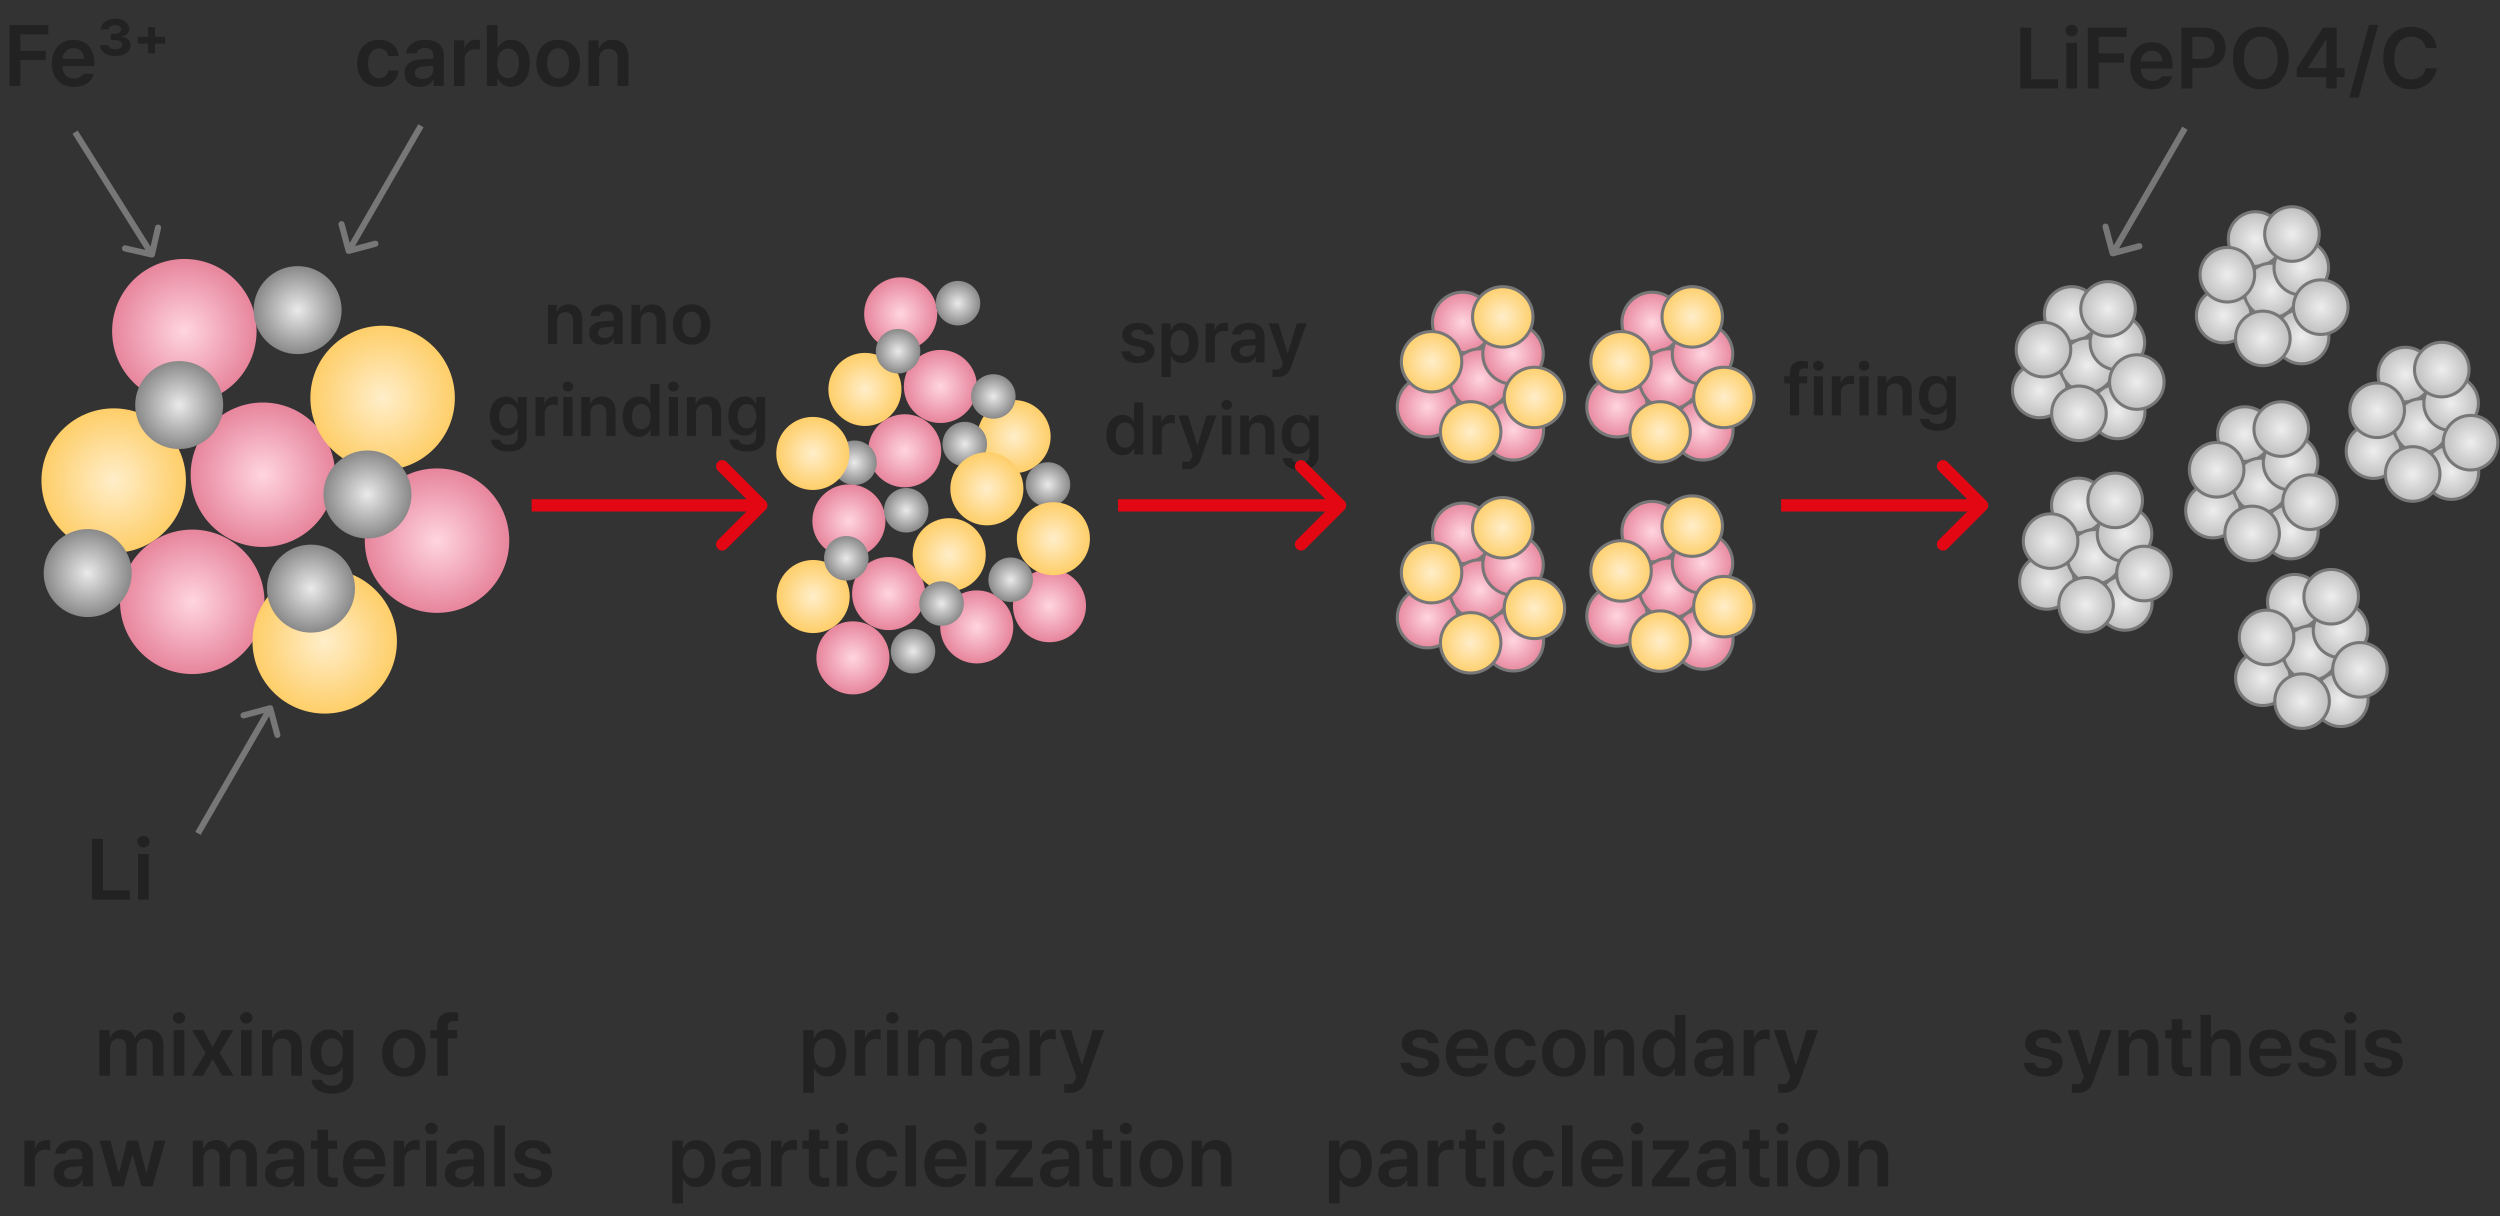 <svg width="407" height="198" viewBox="0 0 407 198" fill="none" xmlns="http://www.w3.org/2000/svg">
<rect x="0" y="0" width="407" height="198" fill="#333333" stroke="none"/>
<circle cx="30.011" cy="53.918" r="11.76" fill="url(#paint0_radial_4551_30489)"/>
<circle cx="42.795" cy="77.287" r="11.76" fill="url(#paint1_radial_4551_30489)"/>
<circle cx="71.147" cy="88.016" r="11.76" fill="url(#paint2_radial_4551_30489)"/>
<circle cx="31.301" cy="97.977" r="11.76" fill="url(#paint3_radial_4551_30489)"/>
<circle cx="62.289" cy="64.786" r="11.76" fill="url(#paint4_radial_4551_30489)"/>
<circle cx="18.508" cy="78.241" r="11.76" fill="url(#paint5_radial_4551_30489)"/>
<circle cx="52.861" cy="104.414" r="11.76" fill="url(#paint6_radial_4551_30489)"/>
<circle cx="29.173" cy="65.942" r="7.165" fill="url(#paint7_radial_4551_30489)"/>
<circle cx="59.824" cy="80.501" r="7.165" fill="url(#paint8_radial_4551_30489)"/>
<circle cx="14.277" cy="93.296" r="7.165" fill="url(#paint9_radial_4551_30489)"/>
<circle cx="50.629" cy="95.827" r="7.165" fill="url(#paint10_radial_4551_30489)"/>
<circle cx="48.451" cy="50.489" r="7.165" fill="url(#paint11_radial_4551_30489)"/>
<path d="M24.619 41.925C24.888 41.986 25.156 41.818 25.218 41.549L26.221 37.162C26.283 36.893 26.114 36.625 25.845 36.563C25.576 36.502 25.308 36.67 25.246 36.939L24.355 40.839L20.455 39.947C20.186 39.885 19.918 40.053 19.856 40.323C19.795 40.592 19.963 40.86 20.232 40.922L24.619 41.925ZM11.802 21.781L24.307 41.703L25.154 41.172L12.649 21.25L11.802 21.781Z" fill="#777777"/>
<path d="M1.542 14V4.099H7.875V5.598H3.317V8.296H7.44V9.789H3.317V14H1.542ZM12.048 14.145C9.81 14.145 8.442 12.656 8.442 10.331C8.442 8.039 9.829 6.478 11.952 6.478C13.774 6.478 15.345 7.619 15.345 10.229V10.766H10.168C10.187 12.042 10.937 12.791 12.068 12.791C12.827 12.791 13.344 12.458 13.571 12.013H15.273C14.959 13.299 13.774 14.145 12.048 14.145ZM10.173 9.586H13.673C13.668 8.576 12.986 7.836 11.981 7.836C10.932 7.836 10.226 8.639 10.173 9.586ZM18.759 9.127C17.347 9.127 16.318 8.402 16.289 7.348H17.642C17.671 7.764 18.145 8.02 18.759 8.02C19.407 8.02 19.89 7.735 19.89 7.276C19.89 6.831 19.416 6.517 18.638 6.517H18.034V5.526H18.638C19.281 5.526 19.731 5.236 19.731 4.796C19.731 4.38 19.349 4.085 18.778 4.085C18.193 4.085 17.72 4.365 17.7 4.786H16.424C16.443 3.747 17.468 3.036 18.788 3.036C20.132 3.036 21.031 3.771 21.031 4.718C21.031 5.414 20.48 5.854 19.798 5.956V6.004C20.741 6.106 21.278 6.633 21.278 7.367C21.278 8.392 20.224 9.127 18.759 9.127ZM24.113 8.692V7.106H22.436V5.994H24.113V4.409H25.235V5.994H26.898V7.106H25.235V8.692H24.113Z" fill="#222222"/>
<path d="M56.283 40.972C56.354 41.239 56.628 41.397 56.895 41.326L61.242 40.161C61.508 40.09 61.667 39.815 61.595 39.549C61.524 39.282 61.25 39.124 60.983 39.195L57.119 40.23L56.084 36.367C56.013 36.1 55.738 35.942 55.472 36.013C55.205 36.085 55.047 36.359 55.118 36.626L56.283 40.972ZM68.093 20.223L56.333 40.593L57.199 41.093L68.959 20.723L68.093 20.223Z" fill="#777777"/>
<path d="M61.709 14.145C59.49 14.145 58.151 12.564 58.151 10.316C58.151 8.049 59.524 6.478 61.694 6.478C63.502 6.478 64.764 7.537 64.88 9.137H63.222C63.082 8.421 62.565 7.88 61.724 7.88C60.636 7.88 59.911 8.784 59.911 10.287C59.911 11.815 60.621 12.724 61.724 12.724C62.492 12.724 63.067 12.269 63.222 11.472H64.88C64.759 13.038 63.57 14.145 61.709 14.145ZM65.86 11.916C65.86 10.239 67.248 9.751 68.626 9.659C69.143 9.625 70.201 9.577 70.525 9.562L70.52 8.963C70.52 8.233 70.052 7.807 69.177 7.807C68.398 7.807 67.924 8.16 67.794 8.692H66.107C66.233 7.435 67.364 6.478 69.225 6.478C70.632 6.478 72.256 7.058 72.256 9.035V14H70.588V12.98H70.53C70.211 13.599 69.515 14.15 68.35 14.15C66.933 14.15 65.86 13.376 65.86 11.916ZM67.543 11.892C67.543 12.535 68.065 12.869 68.795 12.869C69.853 12.869 70.53 12.168 70.53 11.336L70.525 10.722C70.211 10.737 69.244 10.8 68.896 10.834C68.065 10.896 67.543 11.245 67.543 11.892ZM73.906 14V6.575H75.593V7.812H75.67C75.941 6.952 76.656 6.468 77.502 6.468C77.696 6.468 77.971 6.488 78.136 6.517V8.117C77.981 8.068 77.614 8.015 77.323 8.015C76.361 8.015 75.646 8.687 75.646 9.625V14H73.906ZM79.251 14V4.099H80.992V7.798H81.059C81.33 7.266 81.872 6.478 83.182 6.478C84.903 6.478 86.251 7.822 86.251 10.297C86.251 12.738 84.937 14.13 83.187 14.13C81.91 14.13 81.34 13.371 81.059 12.83H80.958V14H79.251ZM80.948 10.287C80.948 11.733 81.586 12.704 82.708 12.704C83.863 12.704 84.477 11.684 84.477 10.287C84.477 8.9 83.878 7.909 82.708 7.909C81.577 7.909 80.948 8.842 80.948 10.287ZM90.871 14.145C88.701 14.145 87.313 12.613 87.313 10.316C87.313 8.015 88.701 6.478 90.871 6.478C93.042 6.478 94.424 8.015 94.424 10.316C94.424 12.613 93.042 14.145 90.871 14.145ZM89.073 10.312C89.073 11.67 89.667 12.753 90.876 12.753C92.065 12.753 92.66 11.67 92.66 10.312C92.66 8.953 92.065 7.856 90.876 7.856C89.667 7.856 89.073 8.953 89.073 10.312ZM97.535 9.649V14H95.794V6.575H97.457V7.836H97.549C97.888 7.005 98.647 6.478 99.758 6.478C101.291 6.478 102.301 7.493 102.301 9.272V14H100.561V9.538C100.561 8.547 100.019 7.952 99.111 7.952C98.187 7.952 97.535 8.571 97.535 9.649Z" fill="#222222"/>
<path d="M90.694 52.271V56H89.202V49.635H90.628V50.717H90.707C90.997 50.004 91.647 49.553 92.6 49.553C93.914 49.553 94.78 50.423 94.78 51.947V56H93.288V52.175C93.288 51.326 92.824 50.816 92.045 50.816C91.254 50.816 90.694 51.347 90.694 52.271ZM95.912 54.214C95.912 52.776 97.101 52.358 98.282 52.279C98.725 52.25 99.633 52.209 99.91 52.196L99.906 51.682C99.906 51.057 99.504 50.692 98.754 50.692C98.087 50.692 97.681 50.995 97.569 51.45H96.123C96.231 50.373 97.201 49.553 98.796 49.553C100.002 49.553 101.394 50.05 101.394 51.745V56H99.964V55.126H99.915C99.641 55.656 99.044 56.129 98.046 56.129C96.832 56.129 95.912 55.465 95.912 54.214ZM97.354 54.193C97.354 54.745 97.801 55.03 98.427 55.03C99.335 55.03 99.915 54.43 99.915 53.717L99.91 53.191C99.641 53.203 98.812 53.257 98.514 53.286C97.801 53.34 97.354 53.638 97.354 54.193ZM104.3 52.271V56H102.808V49.635H104.233V50.717H104.312C104.602 50.004 105.253 49.553 106.206 49.553C107.519 49.553 108.385 50.423 108.385 51.947V56H106.894V52.175C106.894 51.326 106.429 50.816 105.65 50.816C104.859 50.816 104.3 51.347 104.3 52.271ZM112.592 56.124C110.731 56.124 109.542 54.811 109.542 52.843C109.542 50.87 110.731 49.553 112.592 49.553C114.452 49.553 115.638 50.87 115.638 52.843C115.638 54.811 114.452 56.124 112.592 56.124ZM111.051 52.838C111.051 54.003 111.56 54.931 112.596 54.931C113.615 54.931 114.125 54.003 114.125 52.838C114.125 51.674 113.615 50.733 112.596 50.733C111.56 50.733 111.051 51.674 111.051 52.838ZM82.767 73.519C81.085 73.519 80.016 72.769 79.912 71.568H81.404C81.511 72.131 82.034 72.392 82.792 72.392C83.695 72.392 84.275 72.003 84.275 71.066V69.856H84.201C83.973 70.32 83.463 70.909 82.369 70.909C80.894 70.909 79.742 69.84 79.742 67.768C79.742 65.675 80.898 64.552 82.373 64.552C83.496 64.552 83.969 65.228 84.205 65.684H84.279V64.635H85.751V71.104C85.751 72.732 84.495 73.519 82.767 73.519ZM81.263 67.789C81.263 68.966 81.789 69.736 82.779 69.736C83.741 69.736 84.288 69.011 84.288 67.789C84.288 66.579 83.749 65.779 82.779 65.779C81.777 65.779 81.263 66.629 81.263 67.789ZM87.187 71V64.635H88.633V65.696H88.699C88.931 64.959 89.544 64.544 90.27 64.544C90.435 64.544 90.672 64.561 90.812 64.586V65.957C90.68 65.916 90.365 65.87 90.116 65.87C89.292 65.87 88.678 66.446 88.678 67.25V71H87.187ZM91.698 71V64.635H93.19V71H91.698ZM91.578 62.92C91.578 62.468 91.968 62.108 92.448 62.108C92.917 62.108 93.31 62.468 93.31 62.92C93.31 63.367 92.917 63.728 92.448 63.728C91.968 63.728 91.578 63.367 91.578 62.92ZM96.12 67.271V71H94.628V64.635H96.054V65.717H96.132C96.422 65.004 97.073 64.552 98.026 64.552C99.34 64.552 100.206 65.423 100.206 66.948V71H98.714V67.175C98.714 66.326 98.25 65.816 97.471 65.816C96.679 65.816 96.12 66.347 96.12 67.271ZM104.002 71.112C102.502 71.112 101.375 69.918 101.375 67.826C101.375 65.704 102.531 64.552 104.006 64.552C105.129 64.552 105.597 65.228 105.825 65.684H105.883V62.514H107.375V71H105.912V69.997H105.825C105.585 70.461 105.096 71.112 104.002 71.112ZM102.896 67.818C102.896 69.015 103.422 69.889 104.412 69.889C105.374 69.889 105.921 69.057 105.921 67.818C105.921 66.579 105.382 65.779 104.412 65.779C103.41 65.779 102.896 66.629 102.896 67.818ZM108.89 71V64.635H110.382V71H108.89ZM108.77 62.92C108.77 62.468 109.159 62.108 109.64 62.108C110.108 62.108 110.502 62.468 110.502 62.92C110.502 63.367 110.108 63.728 109.64 63.728C109.159 63.728 108.77 63.367 108.77 62.92ZM113.311 67.271V71H111.82V64.635H113.245V65.717H113.324C113.614 65.004 114.264 64.552 115.217 64.552C116.531 64.552 117.397 65.423 117.397 66.948V71H115.905V67.175C115.905 66.326 115.441 65.816 114.662 65.816C113.871 65.816 113.311 66.347 113.311 67.271ZM121.591 73.519C119.909 73.519 118.84 72.769 118.736 71.568H120.228C120.336 72.131 120.858 72.392 121.616 72.392C122.519 72.392 123.1 72.003 123.1 71.066V69.856H123.025C122.797 70.32 122.287 70.909 121.193 70.909C119.718 70.909 118.566 69.84 118.566 67.768C118.566 65.675 119.722 64.552 121.198 64.552C122.321 64.552 122.793 65.228 123.029 65.684H123.104V64.635H124.575V71.104C124.575 72.732 123.319 73.519 121.591 73.519ZM120.087 67.789C120.087 68.966 120.613 69.736 121.604 69.736C122.565 69.736 123.112 69.011 123.112 67.789C123.112 66.579 122.573 65.779 121.604 65.779C120.601 65.779 120.087 66.629 120.087 67.789Z" fill="#222222"/>
<path d="M186.409 54.45C186.318 53.974 185.92 53.663 185.286 53.663C184.648 53.663 184.179 53.982 184.179 54.413C184.179 54.749 184.441 54.993 185.087 55.142L186.168 55.374C187.366 55.631 187.95 56.191 187.954 57.098C187.95 58.296 186.906 59.124 185.244 59.124C183.62 59.124 182.663 58.403 182.514 57.189H184.026C184.121 57.728 184.544 57.997 185.24 57.997C185.961 57.997 186.429 57.703 186.434 57.231C186.429 56.862 186.144 56.626 185.51 56.489L184.482 56.273C183.305 56.029 182.692 55.412 182.696 54.5C182.692 53.323 183.707 52.553 185.265 52.553C186.782 52.553 187.718 53.294 187.826 54.45H186.409ZM189.101 61.387V52.635H190.564V53.684H190.655C190.883 53.228 191.351 52.553 192.478 52.553C193.949 52.553 195.101 53.704 195.101 55.826C195.101 57.919 193.978 59.112 192.482 59.112C191.384 59.112 190.891 58.461 190.655 57.997H190.593V61.387H189.101ZM190.564 55.818C190.564 57.057 191.102 57.889 192.068 57.889C193.062 57.889 193.584 57.015 193.584 55.818C193.584 54.629 193.07 53.779 192.068 53.779C191.094 53.779 190.564 54.579 190.564 55.818ZM196.284 59V52.635H197.731V53.696H197.797C198.029 52.959 198.642 52.544 199.367 52.544C199.533 52.544 199.769 52.561 199.91 52.586V53.957C199.778 53.916 199.463 53.87 199.214 53.87C198.389 53.87 197.776 54.446 197.776 55.25V59H196.284ZM200.381 57.214C200.381 55.776 201.57 55.358 202.751 55.279C203.194 55.25 204.102 55.209 204.379 55.196L204.375 54.682C204.375 54.057 203.973 53.692 203.223 53.692C202.556 53.692 202.15 53.995 202.038 54.45H200.592C200.7 53.373 201.669 52.553 203.265 52.553C204.47 52.553 205.863 53.05 205.863 54.745V59H204.433V58.126H204.383C204.11 58.656 203.513 59.129 202.515 59.129C201.301 59.129 200.381 58.465 200.381 57.214ZM201.823 57.193C201.823 57.745 202.27 58.03 202.896 58.03C203.803 58.03 204.383 57.43 204.383 56.717L204.379 56.191C204.11 56.203 203.281 56.257 202.983 56.286C202.27 56.34 201.823 56.638 201.823 57.193ZM207.937 61.387C207.639 61.387 207.357 61.379 207.162 61.358L207.167 60.16C207.349 60.177 207.602 60.181 207.796 60.181C208.161 60.181 208.464 60.152 208.716 59.472L208.849 59.133L206.537 52.635H208.12L209.591 57.446H209.657L211.136 52.635H212.723L210.171 59.775C209.806 60.79 209.135 61.387 207.937 61.387ZM182.748 74.112C181.248 74.112 180.121 72.918 180.121 70.826C180.121 68.704 181.277 67.552 182.752 67.552C183.875 67.552 184.343 68.228 184.571 68.684H184.629V65.514H186.121V74H184.658V72.997H184.571C184.331 73.461 183.842 74.112 182.748 74.112ZM181.642 70.818C181.642 72.015 182.168 72.889 183.158 72.889C184.12 72.889 184.667 72.057 184.667 70.818C184.667 69.579 184.128 68.779 183.158 68.779C182.156 68.779 181.642 69.629 181.642 70.818ZM187.636 74V67.635H189.082V68.696H189.148C189.381 67.959 189.994 67.544 190.719 67.544C190.885 67.544 191.121 67.561 191.262 67.586V68.957C191.129 68.916 190.814 68.87 190.566 68.87C189.741 68.87 189.128 69.446 189.128 70.25V74H187.636ZM193.242 76.387C192.944 76.387 192.662 76.379 192.467 76.358L192.471 75.16C192.654 75.177 192.906 75.181 193.101 75.181C193.466 75.181 193.768 75.152 194.021 74.472L194.154 74.133L191.841 67.635H193.424L194.895 72.446H194.962L196.441 67.635H198.028L195.475 74.775C195.111 75.79 194.44 76.387 193.242 76.387ZM198.968 74V67.635H200.46V74H198.968ZM198.848 65.92C198.848 65.468 199.237 65.108 199.718 65.108C200.186 65.108 200.58 65.468 200.58 65.92C200.58 66.367 200.186 66.728 199.718 66.728C199.237 66.728 198.848 66.367 198.848 65.92ZM203.389 70.271V74H201.898V67.635H203.323V68.717H203.402C203.692 68.004 204.343 67.552 205.296 67.552C206.609 67.552 207.475 68.423 207.475 69.948V74H205.983V70.175C205.983 69.326 205.519 68.816 204.74 68.816C203.949 68.816 203.389 69.347 203.389 70.271ZM211.669 76.519C209.987 76.519 208.918 75.769 208.814 74.568H210.306C210.414 75.131 210.936 75.392 211.694 75.392C212.598 75.392 213.178 75.003 213.178 74.066V72.856H213.103C212.875 73.32 212.366 73.909 211.272 73.909C209.796 73.909 208.645 72.84 208.645 70.768C208.645 68.675 209.801 67.552 211.276 67.552C212.399 67.552 212.871 68.228 213.107 68.684H213.182V67.635H214.653V74.104C214.653 75.732 213.397 76.519 211.669 76.519ZM210.165 70.789C210.165 71.966 210.691 72.736 211.682 72.736C212.643 72.736 213.19 72.011 213.19 70.789C213.19 69.579 212.651 68.779 211.682 68.779C210.679 68.779 210.165 69.629 210.165 70.789Z" fill="#222222"/>
<path d="M294.211 61.257V62.408H292.897V67.621H291.405V62.408H290.456V61.257H291.405V60.651C291.405 59.413 292.172 58.737 293.39 58.737C293.742 58.737 294.066 58.774 294.335 58.832V60.009C294.095 59.98 293.912 59.972 293.805 59.972C293.2 59.972 292.897 60.212 292.897 60.784V61.257H294.211ZM295.288 67.621V61.257H296.78V67.621H295.288ZM295.168 59.541C295.168 59.089 295.558 58.729 296.038 58.729C296.507 58.729 296.9 59.089 296.9 59.541C296.9 59.989 296.507 60.349 296.038 60.349C295.558 60.349 295.168 59.989 295.168 59.541ZM298.218 67.621V61.257H299.664V62.317H299.73C299.963 61.58 300.576 61.165 301.301 61.165C301.467 61.165 301.703 61.182 301.844 61.207V62.578C301.711 62.537 301.396 62.491 301.148 62.491C300.323 62.491 299.71 63.067 299.71 63.871V67.621H298.218ZM302.73 67.621V61.257H304.221V67.621H302.73ZM302.61 59.541C302.61 59.089 302.999 58.729 303.48 58.729C303.948 58.729 304.342 59.089 304.342 59.541C304.342 59.989 303.948 60.349 303.48 60.349C302.999 60.349 302.61 59.989 302.61 59.541ZM307.151 63.892V67.621H305.659V61.257H307.085V62.338H307.164C307.454 61.625 308.104 61.174 309.057 61.174C310.371 61.174 311.237 62.044 311.237 63.569V67.621H309.745V63.797C309.745 62.947 309.281 62.437 308.502 62.437C307.711 62.437 307.151 62.968 307.151 63.892ZM315.431 70.14C313.749 70.14 312.68 69.39 312.576 68.189H314.068C314.176 68.752 314.698 69.013 315.456 69.013C316.359 69.013 316.939 68.624 316.939 67.687V66.477H316.865C316.637 66.942 316.127 67.53 315.033 67.53C313.558 67.53 312.406 66.461 312.406 64.389C312.406 62.297 313.562 61.174 315.037 61.174C316.16 61.174 316.633 61.849 316.869 62.305H316.944V61.257H318.415V67.725C318.415 69.353 317.159 70.14 315.431 70.14ZM313.927 64.41C313.927 65.587 314.453 66.357 315.444 66.357C316.405 66.357 316.952 65.632 316.952 64.41C316.952 63.2 316.413 62.4 315.444 62.4C314.441 62.4 313.927 63.249 313.927 64.41Z" fill="#222222"/>
<path d="M44.471 115.173C44.4 114.907 44.126 114.748 43.859 114.82L39.512 115.985C39.245 116.056 39.087 116.33 39.159 116.597C39.23 116.864 39.504 117.022 39.771 116.95L43.635 115.915L44.67 119.779C44.741 120.046 45.016 120.204 45.282 120.132C45.549 120.061 45.707 119.787 45.636 119.52L44.471 115.173ZM32.661 135.923L44.421 115.553L43.555 115.053L31.794 135.423L32.661 135.923Z" fill="#777777"/>
<path d="M14.987 146.454V136.554H16.761V144.955H21.131V146.454H14.987ZM22.479 146.454V139.029H24.219V146.454H22.479ZM22.339 137.027C22.339 136.5 22.793 136.08 23.354 136.08C23.9 136.08 24.359 136.5 24.359 137.027C24.359 137.549 23.9 137.97 23.354 137.97C22.793 137.97 22.339 137.549 22.339 137.027Z" fill="#222222"/>
<path d="M16.176 175.131V167.705H17.839V168.967H17.931C18.24 168.116 18.98 167.609 19.971 167.609C20.977 167.609 21.697 168.126 21.977 168.967H22.055C22.388 168.141 23.21 167.609 24.288 167.609C25.646 167.609 26.608 168.489 26.608 170.147V175.131H24.863V170.413C24.863 169.489 24.302 169.074 23.592 169.074C22.736 169.074 22.243 169.658 22.243 170.49V175.131H20.537V170.34C20.537 169.571 20.029 169.074 19.285 169.074C18.53 169.074 17.916 169.692 17.916 170.611V175.131H16.176ZM28.276 175.131V167.705H30.016V175.131H28.276ZM28.136 165.704C28.136 165.177 28.59 164.757 29.151 164.757C29.697 164.757 30.156 165.177 30.156 165.704C30.156 166.226 29.697 166.647 29.151 166.647C28.59 166.647 28.136 166.226 28.136 165.704ZM33.115 167.705L34.618 170.451L36.146 167.705H37.988L35.75 171.418L38.022 175.131H36.194L34.618 172.453L33.062 175.131H31.215L33.473 171.418L31.264 167.705H33.115ZM39.227 175.131V167.705H40.967V175.131H39.227ZM39.087 165.704C39.087 165.177 39.541 164.757 40.102 164.757C40.648 164.757 41.107 165.177 41.107 165.704C41.107 166.226 40.648 166.647 40.102 166.647C39.541 166.647 39.087 166.226 39.087 165.704ZM44.385 170.78V175.131H42.645V167.705H44.308V168.967H44.4C44.738 168.136 45.497 167.609 46.609 167.609C48.141 167.609 49.152 168.624 49.152 170.403V175.131H47.411V170.669C47.411 169.678 46.87 169.083 45.961 169.083C45.038 169.083 44.385 169.702 44.385 170.78ZM54.045 178.07C52.082 178.07 50.835 177.195 50.714 175.793H52.455C52.58 176.451 53.189 176.755 54.074 176.755C55.128 176.755 55.805 176.301 55.805 175.208V173.797H55.718C55.452 174.338 54.857 175.025 53.581 175.025C51.86 175.025 50.516 173.777 50.516 171.36C50.516 168.919 51.865 167.609 53.586 167.609C54.896 167.609 55.447 168.397 55.723 168.929H55.81V167.705H57.526V175.252C57.526 177.152 56.061 178.07 54.045 178.07ZM52.29 171.384C52.29 172.757 52.904 173.656 54.06 173.656C55.181 173.656 55.819 172.81 55.819 171.384C55.819 169.973 55.191 169.04 54.06 169.04C52.89 169.04 52.29 170.031 52.29 171.384ZM65.763 175.276C63.592 175.276 62.205 173.743 62.205 171.447C62.205 169.146 63.592 167.609 65.763 167.609C67.933 167.609 69.316 169.146 69.316 171.447C69.316 173.743 67.933 175.276 65.763 175.276ZM63.964 171.442C63.964 172.801 64.559 173.884 65.768 173.884C66.957 173.884 67.551 172.801 67.551 171.442C67.551 170.084 66.957 168.987 65.768 168.987C64.559 168.987 63.964 170.084 63.964 171.442ZM74.432 167.705V169.049H72.9V175.131H71.16V169.049H70.053V167.705H71.16V167C71.16 165.554 72.054 164.766 73.475 164.766C73.886 164.766 74.263 164.81 74.578 164.877V166.25C74.297 166.216 74.084 166.207 73.959 166.207C73.253 166.207 72.9 166.487 72.9 167.154V167.705H74.432ZM3.96 193.131V185.705H5.647V186.943H5.725C5.996 186.083 6.711 185.599 7.557 185.599C7.75 185.599 8.026 185.618 8.19 185.647V187.248C8.036 187.199 7.668 187.146 7.378 187.146C6.416 187.146 5.701 187.818 5.701 188.756V193.131H3.96ZM8.739 191.047C8.739 189.37 10.127 188.882 11.504 188.79C12.022 188.756 13.08 188.708 13.404 188.693L13.399 188.094C13.399 187.364 12.931 186.938 12.056 186.938C11.277 186.938 10.803 187.291 10.673 187.823H8.986C9.111 186.566 10.243 185.609 12.104 185.609C13.511 185.609 15.135 186.189 15.135 188.166V193.131H13.467V192.111H13.409C13.09 192.73 12.394 193.281 11.229 193.281C9.812 193.281 8.739 192.507 8.739 191.047ZM10.421 191.023C10.421 191.666 10.944 192 11.674 192C12.732 192 13.409 191.299 13.409 190.467L13.404 189.853C13.09 189.868 12.123 189.931 11.775 189.964C10.944 190.027 10.421 190.375 10.421 191.023ZM18.322 193.131L16.219 185.705H17.993L19.303 190.936H19.371L20.705 185.705H22.465L23.804 190.907H23.872L25.167 185.705H26.941L24.838 193.131H23.03L21.628 188.098H21.532L20.135 193.131H18.322ZM31.386 193.131V185.705H33.049V186.967H33.141C33.45 186.116 34.19 185.609 35.181 185.609C36.187 185.609 36.907 186.126 37.187 186.967H37.264C37.598 186.141 38.42 185.609 39.498 185.609C40.856 185.609 41.818 186.489 41.818 188.147V193.131H40.073V188.413C40.073 187.489 39.513 187.074 38.802 187.074C37.946 187.074 37.453 187.658 37.453 188.49V193.131H35.747V188.34C35.747 187.571 35.239 187.074 34.495 187.074C33.74 187.074 33.126 187.692 33.126 188.611V193.131H31.386ZM43.138 191.047C43.138 189.37 44.525 188.882 45.903 188.79C46.42 188.756 47.479 188.708 47.803 188.693L47.798 188.094C47.798 187.364 47.329 186.938 46.454 186.938C45.676 186.938 45.202 187.291 45.071 187.823H43.384C43.51 186.566 44.641 185.609 46.502 185.609C47.909 185.609 49.533 186.189 49.533 188.166V193.131H47.865V192.111H47.807C47.489 192.73 46.792 193.281 45.627 193.281C44.211 193.281 43.138 192.507 43.138 191.047ZM44.82 191.023C44.82 191.666 45.342 192 46.072 192C47.131 192 47.807 191.299 47.807 190.467L47.803 189.853C47.489 189.868 46.522 189.931 46.173 189.964C45.342 190.027 44.82 190.375 44.82 191.023ZM54.876 185.705V187.049H53.416V190.897C53.416 191.613 53.769 191.758 54.214 191.768C54.417 191.772 54.76 191.748 54.978 191.734V193.16C54.77 193.194 54.436 193.232 53.992 193.232C52.682 193.232 51.671 192.585 51.676 191.187V187.049H50.622V185.705H51.676V183.926H53.416V185.705H54.876ZM59.433 193.276C57.195 193.276 55.827 191.787 55.827 189.462C55.827 187.17 57.214 185.609 59.337 185.609C61.159 185.609 62.73 186.75 62.73 189.36V189.897H57.553C57.572 191.173 58.321 191.922 59.453 191.922C60.212 191.922 60.729 191.589 60.956 191.144H62.658C62.343 192.43 61.159 193.276 59.433 193.276ZM57.557 188.717H61.057C61.053 187.707 60.371 186.967 59.365 186.967C58.316 186.967 57.611 187.77 57.557 188.717ZM64.089 193.131V185.705H65.776V186.943H65.854C66.124 186.083 66.84 185.599 67.686 185.599C67.879 185.599 68.155 185.618 68.319 185.647V187.248C68.165 187.199 67.797 187.146 67.507 187.146C66.545 187.146 65.829 187.818 65.829 188.756V193.131H64.089ZM69.353 193.131V185.705H71.093V193.131H69.353ZM69.213 183.704C69.213 183.177 69.667 182.757 70.228 182.757C70.774 182.757 71.233 183.177 71.233 183.704C71.233 184.226 70.774 184.647 70.228 184.647C69.667 184.647 69.213 184.226 69.213 183.704ZM72.423 191.047C72.423 189.37 73.81 188.882 75.188 188.79C75.705 188.756 76.764 188.708 77.088 188.693L77.083 188.094C77.083 187.364 76.614 186.938 75.739 186.938C74.961 186.938 74.487 187.291 74.356 187.823H72.669C72.795 186.566 73.926 185.609 75.787 185.609C77.194 185.609 78.819 186.189 78.819 188.166V193.131H77.151V192.111H77.093C76.774 192.73 76.078 193.281 74.912 193.281C73.496 193.281 72.423 192.507 72.423 191.047ZM74.105 191.023C74.105 191.666 74.627 192 75.357 192C76.416 192 77.093 191.299 77.093 190.467L77.088 189.853C76.774 189.868 75.807 189.931 75.459 189.964C74.627 190.027 74.105 190.375 74.105 191.023ZM82.208 183.23V193.131H80.468V183.23H82.208ZM88.087 187.823C87.981 187.267 87.517 186.904 86.777 186.904C86.032 186.904 85.486 187.277 85.486 187.779C85.486 188.171 85.791 188.456 86.545 188.63L87.807 188.901C89.204 189.201 89.885 189.853 89.89 190.912C89.885 192.309 88.667 193.276 86.729 193.276C84.834 193.276 83.717 192.435 83.543 191.018H85.307C85.418 191.647 85.912 191.961 86.724 191.961C87.565 191.961 88.111 191.618 88.116 191.067C88.111 190.636 87.778 190.361 87.038 190.201L85.839 189.95C84.466 189.665 83.751 188.944 83.756 187.881C83.751 186.508 84.935 185.609 86.753 185.609C88.522 185.609 89.615 186.474 89.74 187.823H88.087Z" fill="#222222"/>
<path d="M124.647 82.979C125.038 82.588 125.038 81.955 124.647 81.565L118.283 75.201C117.893 74.81 117.26 74.81 116.869 75.201C116.479 75.591 116.479 76.225 116.869 76.615L122.526 82.272L116.869 87.929C116.478 88.319 116.478 88.952 116.869 89.343C117.259 89.733 117.893 89.733 118.283 89.343L124.647 82.979ZM86.549 83.272L123.94 83.272L123.94 81.272L86.549 81.272L86.549 83.272Z" fill="#E30613"/>
<path d="M218.881 82.979C219.271 82.588 219.271 81.955 218.881 81.564L212.517 75.2C212.126 74.81 211.493 74.81 211.103 75.2C210.712 75.591 210.712 76.224 211.103 76.615L216.76 82.272L211.103 87.928C210.712 88.319 210.712 88.952 211.103 89.343C211.493 89.733 212.126 89.733 212.517 89.343L218.881 82.979ZM182.022 83.272L218.174 83.272L218.174 81.272L182.022 81.272L182.022 83.272Z" fill="#E30613"/>
<path d="M323.392 82.979C323.782 82.588 323.782 81.955 323.392 81.564L317.028 75.2C316.637 74.81 316.004 74.81 315.614 75.2C315.223 75.591 315.223 76.224 315.614 76.615L321.27 82.272L315.614 87.928C315.223 88.319 315.223 88.952 315.614 89.343C316.004 89.733 316.637 89.733 317.028 89.343L323.392 82.979ZM289.968 83.272H322.685V81.272H289.968V83.272Z" fill="#E30613"/>
<path d="M130.766 177.915V167.705H132.472V168.929H132.579C132.845 168.397 133.391 167.609 134.706 167.609C136.422 167.609 137.766 168.953 137.766 171.428C137.766 173.869 136.456 175.261 134.711 175.261C133.43 175.261 132.854 174.502 132.579 173.961H132.506V177.915H130.766ZM132.472 171.418C132.472 172.864 133.101 173.835 134.227 173.835C135.388 173.835 135.997 172.815 135.997 171.418C135.997 170.031 135.397 169.04 134.227 169.04C133.091 169.04 132.472 169.973 132.472 171.418ZM139.147 175.131V167.705H140.834V168.943H140.911C141.182 168.083 141.898 167.599 142.744 167.599C142.937 167.599 143.212 167.618 143.377 167.647V169.248C143.222 169.199 142.855 169.146 142.565 169.146C141.603 169.146 140.887 169.818 140.887 170.756V175.131H139.147ZM144.41 175.131V167.705H146.151V175.131H144.41ZM144.27 165.704C144.27 165.177 144.725 164.757 145.285 164.757C145.832 164.757 146.291 165.177 146.291 165.704C146.291 166.226 145.832 166.647 145.285 166.647C144.725 166.647 144.27 166.226 144.27 165.704ZM147.828 175.131V167.705H149.491V168.967H149.583C149.893 168.116 150.632 167.609 151.623 167.609C152.629 167.609 153.349 168.126 153.63 168.967H153.707C154.04 168.141 154.862 167.609 155.94 167.609C157.299 167.609 158.261 168.489 158.261 170.147V175.131H156.516V170.413C156.516 169.489 155.955 169.074 155.244 169.074C154.389 169.074 153.895 169.658 153.895 170.49V175.131H152.189V170.34C152.189 169.571 151.681 169.074 150.937 169.074C150.183 169.074 149.569 169.692 149.569 170.611V175.131H147.828ZM159.58 173.047C159.58 171.37 160.967 170.882 162.345 170.79C162.862 170.756 163.921 170.708 164.245 170.693L164.24 170.094C164.24 169.364 163.771 168.938 162.896 168.938C162.118 168.938 161.644 169.291 161.514 169.823H159.827C159.952 168.566 161.083 167.609 162.945 167.609C164.351 167.609 165.976 168.189 165.976 170.166V175.131H164.308V174.111H164.25C163.931 174.73 163.235 175.281 162.07 175.281C160.653 175.281 159.58 174.507 159.58 173.047ZM161.262 173.023C161.262 173.666 161.784 174 162.514 174C163.573 174 164.25 173.299 164.25 172.467L164.245 171.853C163.931 171.868 162.964 171.931 162.616 171.964C161.784 172.027 161.262 172.375 161.262 173.023ZM167.625 175.131V167.705H169.312V168.943H169.39C169.661 168.083 170.376 167.599 171.222 167.599C171.415 167.599 171.691 167.618 171.855 167.647V169.248C171.701 169.199 171.333 169.146 171.043 169.146C170.081 169.146 169.366 169.818 169.366 170.756V175.131H167.625ZM174.166 177.915C173.818 177.915 173.489 177.906 173.262 177.882L173.266 176.484C173.479 176.504 173.774 176.509 174.001 176.509C174.427 176.509 174.78 176.475 175.074 175.682L175.229 175.286L172.532 167.705H174.378L176.095 173.318H176.172L177.898 167.705H179.749L176.771 176.035C176.346 177.219 175.563 177.915 174.166 177.915ZM109.445 195.915V185.705H111.151V186.929H111.258C111.523 186.397 112.07 185.609 113.385 185.609C115.101 185.609 116.445 186.953 116.445 189.428C116.445 191.869 115.135 193.261 113.389 193.261C112.108 193.261 111.533 192.502 111.258 191.961H111.185V195.915H109.445ZM111.151 189.418C111.151 190.864 111.78 191.835 112.906 191.835C114.066 191.835 114.675 190.815 114.675 189.418C114.675 188.031 114.076 187.04 112.906 187.04C111.77 187.04 111.151 187.973 111.151 189.418ZM117.477 191.047C117.477 189.37 118.865 188.882 120.243 188.79C120.76 188.756 121.819 188.708 122.143 188.693L122.138 188.094C122.138 187.364 121.669 186.938 120.794 186.938C120.015 186.938 119.542 187.291 119.411 187.823H117.724C117.85 186.566 118.981 185.609 120.842 185.609C122.249 185.609 123.873 186.189 123.873 188.166V193.131H122.205V192.111H122.147C121.828 192.73 121.132 193.281 119.967 193.281C118.551 193.281 117.477 192.507 117.477 191.047ZM119.16 191.023C119.16 191.666 119.682 192 120.412 192C121.471 192 122.147 191.299 122.147 190.467L122.143 189.853C121.828 189.868 120.861 189.931 120.513 189.964C119.682 190.027 119.16 190.375 119.16 191.023ZM125.523 193.131V185.705H127.21V186.943H127.287C127.558 186.083 128.273 185.599 129.119 185.599C129.313 185.599 129.588 185.618 129.753 185.647V187.248C129.598 187.199 129.231 187.146 128.941 187.146C127.979 187.146 127.263 187.818 127.263 188.756V193.131H125.523ZM134.876 185.705V187.049H133.416V190.897C133.416 191.613 133.769 191.758 134.214 191.768C134.417 191.772 134.76 191.748 134.978 191.734V193.16C134.77 193.194 134.436 193.232 133.992 193.232C132.682 193.232 131.671 192.585 131.676 191.187V187.049H130.622V185.705H131.676V183.926H133.416V185.705H134.876ZM136.228 193.131V185.705H137.968V193.131H136.228ZM136.088 183.704C136.088 183.177 136.542 182.757 137.103 182.757C137.649 182.757 138.108 183.177 138.108 183.704C138.108 184.226 137.649 184.647 137.103 184.647C136.542 184.647 136.088 184.226 136.088 183.704ZM142.885 193.276C140.666 193.276 139.327 191.695 139.327 189.447C139.327 187.18 140.7 185.609 142.87 185.609C144.678 185.609 145.94 186.667 146.056 188.268H144.398C144.258 187.552 143.74 187.011 142.899 187.011C141.812 187.011 141.086 187.915 141.086 189.418C141.086 190.946 141.797 191.855 142.899 191.855C143.668 191.855 144.243 191.4 144.398 190.603H146.056C145.935 192.169 144.746 193.276 142.885 193.276ZM149.124 183.23V193.131H147.384V183.23H149.124ZM154.089 193.276C151.851 193.276 150.483 191.787 150.483 189.462C150.483 187.17 151.87 185.609 153.993 185.609C155.815 185.609 157.386 186.75 157.386 189.36V189.897H152.209C152.228 191.173 152.978 191.922 154.109 191.922C154.868 191.922 155.385 191.589 155.612 191.144H157.314C157 192.43 155.815 193.276 154.089 193.276ZM152.214 188.717H155.714C155.709 187.707 155.027 186.967 154.022 186.967C152.973 186.967 152.267 187.77 152.214 188.717ZM158.745 193.131V185.705H160.486V193.131H158.745ZM158.605 183.704C158.605 183.177 159.06 182.757 159.62 182.757C160.167 182.757 160.626 183.177 160.626 183.704C160.626 184.226 160.167 184.647 159.62 184.647C159.06 184.647 158.605 184.226 158.605 183.704ZM162.057 193.131V192.024L165.891 187.209V187.146H162.188V185.705H168.027V186.895L164.373 191.627V191.69H168.153V193.131H162.057ZM169.321 191.047C169.321 189.37 170.709 188.882 172.086 188.79C172.604 188.756 173.662 188.708 173.986 188.693L173.981 188.094C173.981 187.364 173.513 186.938 172.638 186.938C171.859 186.938 171.385 187.291 171.255 187.823H169.568C169.693 186.566 170.825 185.609 172.686 185.609C174.093 185.609 175.717 186.189 175.717 188.166V193.131H174.049V192.111H173.991C173.672 192.73 172.976 193.281 171.811 193.281C170.394 193.281 169.321 192.507 169.321 191.047ZM171.004 191.023C171.004 191.666 171.526 192 172.256 192C173.314 192 173.991 191.299 173.991 190.467L173.986 189.853C173.672 189.868 172.705 189.931 172.357 189.964C171.526 190.027 171.004 190.375 171.004 191.023ZM181.06 185.705V187.049H179.6V190.897C179.6 191.613 179.953 191.758 180.398 191.768C180.601 191.772 180.944 191.748 181.161 191.734V193.16C180.954 193.194 180.62 193.232 180.175 193.232C178.865 193.232 177.855 192.585 177.86 191.187V187.049H176.806V185.705H177.86V183.926H179.6V185.705H181.06ZM182.411 193.131V185.705H184.152V193.131H182.411ZM182.271 183.704C182.271 183.177 182.726 182.757 183.286 182.757C183.833 182.757 184.292 183.177 184.292 183.704C184.292 184.226 183.833 184.647 183.286 184.647C182.726 184.647 182.271 184.226 182.271 183.704ZM189.068 193.276C186.898 193.276 185.51 191.743 185.51 189.447C185.51 187.146 186.898 185.609 189.068 185.609C191.239 185.609 192.622 187.146 192.622 189.447C192.622 191.743 191.239 193.276 189.068 193.276ZM187.27 189.442C187.27 190.801 187.865 191.884 189.073 191.884C190.262 191.884 190.857 190.801 190.857 189.442C190.857 188.084 190.262 186.987 189.073 186.987C187.865 186.987 187.27 188.084 187.27 189.442ZM195.732 188.78V193.131H193.992V185.705H195.655V186.967H195.746C196.085 186.136 196.844 185.609 197.956 185.609C199.488 185.609 200.498 186.624 200.498 188.403V193.131H198.758V188.669C198.758 187.678 198.217 187.083 197.308 187.083C196.385 187.083 195.732 187.702 195.732 188.78Z" fill="#222222"/>
<path d="M232.538 169.823C232.432 169.267 231.968 168.904 231.228 168.904C230.484 168.904 229.937 169.277 229.937 169.779C229.937 170.171 230.242 170.456 230.996 170.63L232.258 170.901C233.655 171.201 234.337 171.853 234.341 172.912C234.337 174.309 233.118 175.276 231.18 175.276C229.285 175.276 228.168 174.435 227.994 173.018H229.759C229.87 173.647 230.363 173.961 231.175 173.961C232.016 173.961 232.562 173.618 232.567 173.067C232.562 172.636 232.229 172.361 231.489 172.201L230.29 171.95C228.917 171.665 228.202 170.944 228.207 169.881C228.202 168.508 229.386 167.609 231.204 167.609C232.973 167.609 234.066 168.474 234.192 169.823H232.538ZM238.966 175.276C236.728 175.276 235.36 173.787 235.36 171.462C235.36 169.17 236.747 167.609 238.87 167.609C240.692 167.609 242.263 168.75 242.263 171.36V171.897H237.086C237.105 173.173 237.854 173.922 238.986 173.922C239.745 173.922 240.262 173.589 240.489 173.144H242.191C241.877 174.43 240.692 175.276 238.966 175.276ZM237.091 170.717H240.591C240.586 169.707 239.904 168.967 238.899 168.967C237.85 168.967 237.144 169.77 237.091 170.717ZM246.861 175.276C244.642 175.276 243.303 173.695 243.303 171.447C243.303 169.18 244.676 167.609 246.847 167.609C248.655 167.609 249.917 168.667 250.033 170.268H248.374C248.234 169.552 247.717 169.011 246.876 169.011C245.788 169.011 245.063 169.915 245.063 171.418C245.063 172.946 245.774 173.855 246.876 173.855C247.645 173.855 248.22 173.4 248.374 172.603H250.033C249.912 174.169 248.723 175.276 246.861 175.276ZM254.6 175.276C252.429 175.276 251.042 173.743 251.042 171.447C251.042 169.146 252.429 167.609 254.6 167.609C256.77 167.609 258.153 169.146 258.153 171.447C258.153 173.743 256.77 175.276 254.6 175.276ZM252.801 171.442C252.801 172.801 253.396 173.884 254.604 173.884C255.794 173.884 256.388 172.801 256.388 171.442C256.388 170.084 255.794 168.987 254.604 168.987C253.396 168.987 252.801 170.084 252.801 171.442ZM261.263 170.78V175.131H259.523V167.705H261.186V168.967H261.278C261.616 168.136 262.375 167.609 263.487 167.609C265.019 167.609 266.03 168.624 266.03 170.403V175.131H264.289V170.669C264.289 169.678 263.748 169.083 262.839 169.083C261.916 169.083 261.263 169.702 261.263 170.78ZM270.459 175.261C268.709 175.261 267.394 173.869 267.394 171.428C267.394 168.953 268.743 167.609 270.464 167.609C271.774 167.609 272.32 168.397 272.586 168.929H272.654V165.23H274.394V175.131H272.688V173.961H272.586C272.306 174.502 271.735 175.261 270.459 175.261ZM269.168 171.418C269.168 172.815 269.782 173.835 270.938 173.835C272.059 173.835 272.697 172.864 272.697 171.418C272.697 169.973 272.069 169.04 270.938 169.04C269.768 169.04 269.168 170.031 269.168 171.418ZM275.813 173.047C275.813 171.37 277.201 170.882 278.579 170.79C279.096 170.756 280.155 170.708 280.478 170.693L280.474 170.094C280.474 169.364 280.005 168.938 279.13 168.938C278.351 168.938 277.878 169.291 277.747 169.823H276.06C276.186 168.566 277.317 167.609 279.178 167.609C280.585 167.609 282.209 168.189 282.209 170.166V175.131H280.541V174.111H280.483C280.164 174.73 279.468 175.281 278.303 175.281C276.887 175.281 275.813 174.507 275.813 173.047ZM277.496 173.023C277.496 173.666 278.018 174 278.748 174C279.807 174 280.483 173.299 280.483 172.467L280.478 171.853C280.164 171.868 279.197 171.931 278.849 171.964C278.018 172.027 277.496 172.375 277.496 173.023ZM283.859 175.131V167.705H285.546V168.943H285.623C285.894 168.083 286.609 167.599 287.455 167.599C287.649 167.599 287.924 167.618 288.089 167.647V169.248C287.934 169.199 287.567 169.146 287.277 169.146C286.315 169.146 285.599 169.818 285.599 170.756V175.131H283.859ZM290.399 177.915C290.051 177.915 289.722 177.906 289.495 177.882L289.5 176.484C289.713 176.504 290.007 176.509 290.235 176.509C290.66 176.509 291.013 176.475 291.308 175.682L291.463 175.286L288.765 167.705H290.612L292.328 173.318H292.405L294.131 167.705H295.983L293.005 176.035C292.579 177.219 291.796 177.915 290.399 177.915ZM216.347 195.915V185.705H218.054V186.929H218.16C218.426 186.397 218.972 185.609 220.287 185.609C222.003 185.609 223.347 186.953 223.347 189.428C223.347 191.869 222.037 193.261 220.292 193.261C219.011 193.261 218.435 192.502 218.16 191.961H218.087V195.915H216.347ZM218.054 189.418C218.054 190.864 218.682 191.835 219.808 191.835C220.969 191.835 221.578 190.815 221.578 189.418C221.578 188.031 220.978 187.04 219.808 187.04C218.672 187.04 218.054 187.973 218.054 189.418ZM224.38 191.047C224.38 189.37 225.767 188.882 227.145 188.79C227.662 188.756 228.721 188.708 229.045 188.693L229.04 188.094C229.04 187.364 228.571 186.938 227.696 186.938C226.918 186.938 226.444 187.291 226.314 187.823H224.626C224.752 186.566 225.883 185.609 227.744 185.609C229.151 185.609 230.776 186.189 230.776 188.166V193.131H229.108V192.111H229.05C228.731 192.73 228.035 193.281 226.869 193.281C225.453 193.281 224.38 192.507 224.38 191.047ZM226.062 191.023C226.062 191.666 226.584 192 227.314 192C228.373 192 229.05 191.299 229.05 190.467L229.045 189.853C228.731 189.868 227.764 189.931 227.416 189.964C226.584 190.027 226.062 190.375 226.062 191.023ZM232.425 193.131V185.705H234.112V186.943H234.19C234.46 186.083 235.176 185.599 236.022 185.599C236.215 185.599 236.491 185.618 236.655 185.647V187.248C236.5 187.199 236.133 187.146 235.843 187.146C234.881 187.146 234.165 187.818 234.165 188.756V193.131H232.425ZM241.779 185.705V187.049H240.319V190.897C240.319 191.613 240.672 191.758 241.116 191.768C241.319 191.772 241.663 191.748 241.88 191.734V193.16C241.672 193.194 241.339 193.232 240.894 193.232C239.584 193.232 238.574 192.585 238.578 191.187V187.049H237.525V185.705H238.578V183.926H240.319V185.705H241.779ZM243.13 193.131V185.705H244.871V193.131H243.13ZM242.99 183.704C242.99 183.177 243.444 182.757 244.005 182.757C244.551 182.757 245.011 183.177 245.011 183.704C245.011 184.226 244.551 184.647 244.005 184.647C243.444 184.647 242.99 184.226 242.99 183.704ZM249.787 193.276C247.568 193.276 246.229 191.695 246.229 189.447C246.229 187.18 247.602 185.609 249.773 185.609C251.581 185.609 252.842 186.667 252.958 188.268H251.3C251.16 187.552 250.643 187.011 249.802 187.011C248.714 187.011 247.989 187.915 247.989 189.418C247.989 190.946 248.699 191.855 249.802 191.855C250.57 191.855 251.146 191.4 251.3 190.603H252.958C252.838 192.169 251.648 193.276 249.787 193.276ZM256.027 183.23V193.131H254.286V183.23H256.027ZM260.992 193.276C258.753 193.276 257.385 191.787 257.385 189.462C257.385 187.17 258.773 185.609 260.895 185.609C262.718 185.609 264.289 186.75 264.289 189.36V189.897H259.111C259.131 191.173 259.88 191.922 261.011 191.922C261.77 191.922 262.287 191.589 262.515 191.144H264.216C263.902 192.43 262.718 193.276 260.992 193.276ZM259.116 188.717H262.616C262.611 187.707 261.93 186.967 260.924 186.967C259.875 186.967 259.169 187.77 259.116 188.717ZM265.648 193.131V185.705H267.388V193.131H265.648ZM265.508 183.704C265.508 183.177 265.962 182.757 266.523 182.757C267.069 182.757 267.528 183.177 267.528 183.704C267.528 184.226 267.069 184.647 266.523 184.647C265.962 184.647 265.508 184.226 265.508 183.704ZM268.959 193.131V192.024L272.793 187.209V187.146H269.09V185.705H274.93V186.895L271.275 191.627V191.69H275.055V193.131H268.959ZM276.224 191.047C276.224 189.37 277.611 188.882 278.989 188.79C279.506 188.756 280.565 188.708 280.889 188.693L280.884 188.094C280.884 187.364 280.415 186.938 279.54 186.938C278.762 186.938 278.288 187.291 278.157 187.823H276.47C276.596 186.566 277.727 185.609 279.588 185.609C280.995 185.609 282.619 186.189 282.619 188.166V193.131H280.951V192.111H280.893C280.574 192.73 279.878 193.281 278.713 193.281C277.297 193.281 276.224 192.507 276.224 191.047ZM277.906 191.023C277.906 191.666 278.428 192 279.158 192C280.217 192 280.893 191.299 280.893 190.467L280.889 189.853C280.574 189.868 279.608 189.931 279.259 189.964C278.428 190.027 277.906 190.375 277.906 191.023ZM287.962 185.705V187.049H286.502V190.897C286.502 191.613 286.855 191.758 287.3 191.768C287.503 191.772 287.846 191.748 288.064 191.734V193.16C287.856 193.194 287.522 193.232 287.078 193.232C285.768 193.232 284.757 192.585 284.762 191.187V187.049H283.708V185.705H284.762V183.926H286.502V185.705H287.962ZM289.314 193.131V185.705H291.054V193.131H289.314ZM289.174 183.704C289.174 183.177 289.628 182.757 290.189 182.757C290.735 182.757 291.194 183.177 291.194 183.704C291.194 184.226 290.735 184.647 290.189 184.647C289.628 184.647 289.174 184.226 289.174 183.704ZM295.971 193.276C293.8 193.276 292.413 191.743 292.413 189.447C292.413 187.146 293.8 185.609 295.971 185.609C298.141 185.609 299.524 187.146 299.524 189.447C299.524 191.743 298.141 193.276 295.971 193.276ZM294.172 189.442C294.172 190.801 294.767 191.884 295.976 191.884C297.165 191.884 297.759 190.801 297.759 189.442C297.759 188.084 297.165 186.987 295.976 186.987C294.767 186.987 294.172 188.084 294.172 189.442ZM302.634 188.78V193.131H300.894V185.705H302.557V186.967H302.649C302.987 186.136 303.746 185.609 304.858 185.609C306.39 185.609 307.401 186.624 307.401 188.403V193.131H305.66V188.669C305.66 187.678 305.119 187.083 304.21 187.083C303.287 187.083 302.634 187.702 302.634 188.78Z" fill="#222222"/>
<path d="M334.013 169.823C333.906 169.267 333.442 168.904 332.703 168.904C331.958 168.904 331.412 169.277 331.412 169.779C331.412 170.171 331.717 170.456 332.471 170.63L333.732 170.901C335.13 171.201 335.811 171.853 335.816 172.912C335.811 174.309 334.593 175.276 332.654 175.276C330.759 175.276 329.643 174.435 329.469 173.018H331.233C331.344 173.647 331.837 173.961 332.65 173.961C333.491 173.961 334.037 173.618 334.042 173.067C334.037 172.636 333.703 172.361 332.964 172.201L331.765 171.95C330.392 171.665 329.677 170.944 329.681 169.881C329.677 168.508 330.861 167.609 332.679 167.609C334.448 167.609 335.54 168.474 335.666 169.823H334.013ZM338.198 177.915C337.85 177.915 337.521 177.906 337.294 177.882L337.299 176.484C337.511 176.504 337.806 176.509 338.033 176.509C338.459 176.509 338.812 176.475 339.107 175.682L339.261 175.286L336.564 167.705H338.411L340.127 173.318H340.204L341.93 167.705H343.781L340.804 176.035C340.378 177.219 339.595 177.915 338.198 177.915ZM346.619 170.78V175.131H344.878V167.705H346.541V168.967H346.633C346.972 168.136 347.73 167.609 348.842 167.609C350.375 167.609 351.385 168.624 351.385 170.403V175.131H349.645V170.669C349.645 169.678 349.103 169.083 348.195 169.083C347.271 169.083 346.619 169.702 346.619 170.78ZM356.747 167.705V169.049H355.287V172.897C355.287 173.613 355.64 173.758 356.085 173.768C356.288 173.772 356.631 173.748 356.849 173.734V175.16C356.641 175.194 356.308 175.232 355.863 175.232C354.553 175.232 353.542 174.585 353.547 173.187V169.049H352.493V167.705H353.547V165.926H355.287V167.705H356.747ZM359.99 170.78V175.131H358.249V165.23H359.951V168.967H360.043C360.386 168.126 361.106 167.609 362.247 167.609C363.785 167.609 364.805 168.605 364.805 170.403V175.131H363.064V170.669C363.064 169.663 362.523 169.083 361.6 169.083C360.662 169.083 359.99 169.702 359.99 170.78ZM369.753 175.276C367.515 175.276 366.147 173.787 366.147 171.462C366.147 169.17 367.535 167.609 369.657 167.609C371.479 167.609 373.05 168.75 373.05 171.36V171.897H367.873C367.892 173.173 368.642 173.922 369.773 173.922C370.532 173.922 371.049 173.589 371.276 173.144H372.978C372.664 174.43 371.479 175.276 369.753 175.276ZM367.878 170.717H371.378C371.373 169.707 370.691 168.967 369.686 168.967C368.637 168.967 367.931 169.77 367.878 170.717ZM378.61 169.823C378.504 169.267 378.04 168.904 377.3 168.904C376.556 168.904 376.01 169.277 376.01 169.779C376.01 170.171 376.314 170.456 377.068 170.63L378.33 170.901C379.727 171.201 380.409 171.853 380.414 172.912C380.409 174.309 379.191 175.276 377.252 175.276C375.357 175.276 374.24 174.435 374.066 173.018H375.831C375.942 173.647 376.435 173.961 377.247 173.961C378.088 173.961 378.635 173.618 378.639 173.067C378.635 172.636 378.301 172.361 377.561 172.201L376.363 171.95C374.99 171.665 374.274 170.944 374.279 169.881C374.274 168.508 375.459 167.609 377.276 167.609C379.046 167.609 380.138 168.474 380.264 169.823H378.61ZM381.751 175.131V167.705H383.492V175.131H381.751ZM381.611 165.704C381.611 165.177 382.066 164.757 382.626 164.757C383.173 164.757 383.632 165.177 383.632 165.704C383.632 166.226 383.173 166.647 382.626 166.647C382.066 166.647 381.611 166.226 381.611 165.704ZM389.37 169.823C389.264 169.267 388.8 168.904 388.06 168.904C387.316 168.904 386.769 169.277 386.769 169.779C386.769 170.171 387.074 170.456 387.828 170.63L389.09 170.901C390.487 171.201 391.169 171.853 391.173 172.912C391.169 174.309 389.95 175.276 388.012 175.276C386.117 175.276 385 174.435 384.826 173.018H386.591C386.702 173.647 387.195 173.961 388.007 173.961C388.848 173.961 389.394 173.618 389.399 173.067C389.394 172.636 389.061 172.361 388.321 172.201L387.122 171.95C385.749 171.665 385.034 170.944 385.039 169.881C385.034 168.508 386.218 167.609 388.036 167.609C389.805 167.609 390.898 168.474 391.024 169.823H389.37Z" fill="#222222"/>
<circle cx="146.631" cy="51.093" r="5.951" fill="url(#paint12_radial_4551_30489)"/>
<circle cx="153.1" cy="62.917" r="5.951" fill="url(#paint13_radial_4551_30489)"/>
<circle cx="170.856" cy="98.609" r="5.951" fill="url(#paint14_radial_4551_30489)"/>
<circle cx="147.284" cy="73.386" r="5.951" fill="url(#paint15_radial_4551_30489)"/>
<circle cx="165.094" cy="71.082" r="5.951" fill="url(#paint16_radial_4551_30489)"/>
<circle cx="140.811" cy="63.4" r="5.951" fill="url(#paint17_radial_4551_30489)"/>
<circle cx="146.207" cy="57.177" r="3.625" fill="url(#paint18_radial_4551_30489)"/>
<circle cx="161.716" cy="64.543" r="3.625" fill="url(#paint19_radial_4551_30489)"/>
<circle cx="139.109" cy="75.335" r="3.625" fill="url(#paint20_radial_4551_30489)"/>
<circle cx="170.611" cy="78.876" r="3.625" fill="url(#paint21_radial_4551_30489)"/>
<circle cx="157.064" cy="72.298" r="3.625" fill="url(#paint22_radial_4551_30489)"/>
<circle cx="155.961" cy="49.358" r="3.625" fill="url(#paint23_radial_4551_30489)"/>
<circle cx="138.202" cy="84.808" r="5.951" fill="url(#paint24_radial_4551_30489)"/>
<circle cx="144.67" cy="96.634" r="5.951" fill="url(#paint25_radial_4551_30489)"/>
<circle cx="159.016" cy="102.062" r="5.951" fill="url(#paint26_radial_4551_30489)"/>
<circle cx="138.855" cy="107.101" r="5.951" fill="url(#paint27_radial_4551_30489)"/>
<circle cx="154.534" cy="90.306" r="5.951" fill="url(#paint28_radial_4551_30489)"/>
<circle cx="160.663" cy="79.579" r="5.951" fill="url(#paint29_radial_4551_30489)"/>
<circle cx="171.492" cy="87.701" r="5.951" fill="url(#paint30_radial_4551_30489)"/>
<circle cx="132.325" cy="73.822" r="5.951" fill="url(#paint31_radial_4551_30489)"/>
<circle cx="132.381" cy="97.115" r="5.951" fill="url(#paint32_radial_4551_30489)"/>
<circle cx="137.779" cy="90.893" r="3.625" fill="url(#paint33_radial_4551_30489)"/>
<circle cx="153.287" cy="98.258" r="3.625" fill="url(#paint34_radial_4551_30489)"/>
<circle cx="164.53" cy="94.381" r="3.625" fill="url(#paint35_radial_4551_30489)"/>
<circle cx="148.635" cy="106.014" r="3.625" fill="url(#paint36_radial_4551_30489)"/>
<circle cx="147.532" cy="83.073" r="3.625" fill="url(#paint37_radial_4551_30489)"/>
<circle cx="238.122" cy="52.49" r="4.921" fill="url(#paint38_radial_4551_30489)" stroke="#777777" stroke-width="0.5"/>
<circle cx="232.399" cy="66.211" r="4.921" fill="url(#paint39_radial_4551_30489)" stroke="#777777" stroke-width="0.5"/>
<circle cx="240.959" cy="61.715" r="4.921" fill="url(#paint40_radial_4551_30489)" stroke="#777777" stroke-width="0.5"/>
<circle cx="246.322" cy="57.625" r="4.921" fill="url(#paint41_radial_4551_30489)" stroke="#777777" stroke-width="0.5"/>
<circle cx="246.377" cy="69.976" r="4.921" fill="url(#paint42_radial_4551_30489)" stroke="#777777" stroke-width="0.5"/>
<circle cx="244.647" cy="51.593" r="4.921" fill="url(#paint43_radial_4551_30489)" stroke="#777777" stroke-width="0.5"/>
<circle cx="233.061" cy="58.892" r="4.921" fill="url(#paint44_radial_4551_30489)" stroke="#777777" stroke-width="0.5"/>
<circle cx="239.423" cy="70.31" r="4.921" fill="url(#paint45_radial_4551_30489)" stroke="#777777" stroke-width="0.5"/>
<circle cx="249.804" cy="64.707" r="4.921" fill="url(#paint46_radial_4551_30489)" stroke="#777777" stroke-width="0.5"/>
<circle cx="238.122" cy="86.828" r="4.921" fill="url(#paint47_radial_4551_30489)" stroke="#777777" stroke-width="0.5"/>
<circle cx="232.399" cy="100.549" r="4.921" fill="url(#paint48_radial_4551_30489)" stroke="#777777" stroke-width="0.5"/>
<circle cx="240.959" cy="96.053" r="4.921" fill="url(#paint49_radial_4551_30489)" stroke="#777777" stroke-width="0.5"/>
<circle cx="246.322" cy="91.963" r="4.921" fill="url(#paint50_radial_4551_30489)" stroke="#777777" stroke-width="0.5"/>
<circle cx="246.377" cy="104.314" r="4.921" fill="url(#paint51_radial_4551_30489)" stroke="#777777" stroke-width="0.5"/>
<circle cx="244.647" cy="85.93" r="4.921" fill="url(#paint52_radial_4551_30489)" stroke="#777777" stroke-width="0.5"/>
<circle cx="233.061" cy="93.23" r="4.921" fill="url(#paint53_radial_4551_30489)" stroke="#777777" stroke-width="0.5"/>
<circle cx="239.423" cy="104.648" r="4.921" fill="url(#paint54_radial_4551_30489)" stroke="#777777" stroke-width="0.5"/>
<circle cx="249.804" cy="99.045" r="4.921" fill="url(#paint55_radial_4551_30489)" stroke="#777777" stroke-width="0.5"/>
<circle cx="268.971" cy="52.491" r="4.921" fill="url(#paint56_radial_4551_30489)" stroke="#777777" stroke-width="0.5"/>
<circle cx="263.248" cy="66.21" r="4.921" fill="url(#paint57_radial_4551_30489)" stroke="#777777" stroke-width="0.5"/>
<circle cx="271.807" cy="61.714" r="4.921" fill="url(#paint58_radial_4551_30489)" stroke="#777777" stroke-width="0.5"/>
<circle cx="277.171" cy="57.624" r="4.921" fill="url(#paint59_radial_4551_30489)" stroke="#777777" stroke-width="0.5"/>
<circle cx="277.225" cy="69.975" r="4.921" fill="url(#paint60_radial_4551_30489)" stroke="#777777" stroke-width="0.5"/>
<circle cx="275.496" cy="51.593" r="4.921" fill="url(#paint61_radial_4551_30489)" stroke="#777777" stroke-width="0.5"/>
<circle cx="263.91" cy="58.891" r="4.921" fill="url(#paint62_radial_4551_30489)" stroke="#777777" stroke-width="0.5"/>
<circle cx="270.271" cy="70.311" r="4.921" fill="url(#paint63_radial_4551_30489)" stroke="#777777" stroke-width="0.5"/>
<circle cx="280.652" cy="64.706" r="4.921" fill="url(#paint64_radial_4551_30489)" stroke="#777777" stroke-width="0.5"/>
<circle cx="268.971" cy="86.55" r="4.921" fill="url(#paint65_radial_4551_30489)" stroke="#777777" stroke-width="0.5"/>
<circle cx="263.248" cy="100.268" r="4.921" fill="url(#paint66_radial_4551_30489)" stroke="#777777" stroke-width="0.5"/>
<circle cx="271.807" cy="95.772" r="4.921" fill="url(#paint67_radial_4551_30489)" stroke="#777777" stroke-width="0.5"/>
<circle cx="277.171" cy="91.682" r="4.921" fill="url(#paint68_radial_4551_30489)" stroke="#777777" stroke-width="0.5"/>
<circle cx="277.225" cy="104.034" r="4.921" fill="url(#paint69_radial_4551_30489)" stroke="#777777" stroke-width="0.5"/>
<circle cx="275.496" cy="85.651" r="4.921" fill="url(#paint70_radial_4551_30489)" stroke="#777777" stroke-width="0.5"/>
<circle cx="263.91" cy="92.95" r="4.921" fill="url(#paint71_radial_4551_30489)" stroke="#777777" stroke-width="0.5"/>
<circle cx="270.271" cy="104.37" r="4.921" fill="url(#paint72_radial_4551_30489)" stroke="#777777" stroke-width="0.5"/>
<circle cx="280.652" cy="98.764" r="4.921" fill="url(#paint73_radial_4551_30489)" stroke="#777777" stroke-width="0.5"/>
<circle cx="337.27" cy="51.109" r="4.444" fill="url(#paint74_radial_4551_30489)" stroke="#777777" stroke-width="0.5"/>
<circle cx="332.075" cy="63.563" r="4.444" fill="url(#paint75_radial_4551_30489)" stroke="#777777" stroke-width="0.5"/>
<circle cx="339.845" cy="59.481" r="4.444" fill="url(#paint76_radial_4551_30489)" stroke="#777777" stroke-width="0.5"/>
<circle cx="344.714" cy="55.769" r="4.444" fill="url(#paint77_radial_4551_30489)" stroke="#777777" stroke-width="0.5"/>
<circle cx="344.763" cy="66.981" r="4.444" fill="url(#paint78_radial_4551_30489)" stroke="#777777" stroke-width="0.5"/>
<circle cx="343.194" cy="50.294" r="4.444" fill="url(#paint79_radial_4551_30489)" stroke="#777777" stroke-width="0.5"/>
<circle cx="332.675" cy="56.92" r="4.444" fill="url(#paint80_radial_4551_30489)" stroke="#777777" stroke-width="0.5"/>
<circle cx="338.451" cy="67.287" r="4.444" fill="url(#paint81_radial_4551_30489)" stroke="#777777" stroke-width="0.5"/>
<circle cx="347.875" cy="62.198" r="4.444" fill="url(#paint82_radial_4551_30489)" stroke="#777777" stroke-width="0.5"/>
<circle cx="338.431" cy="82.283" r="4.444" fill="url(#paint83_radial_4551_30489)" stroke="#777777" stroke-width="0.5"/>
<circle cx="333.236" cy="94.737" r="4.444" fill="url(#paint84_radial_4551_30489)" stroke="#777777" stroke-width="0.5"/>
<circle cx="341.006" cy="90.655" r="4.444" fill="url(#paint85_radial_4551_30489)" stroke="#777777" stroke-width="0.5"/>
<circle cx="345.876" cy="86.943" r="4.444" fill="url(#paint86_radial_4551_30489)" stroke="#777777" stroke-width="0.5"/>
<circle cx="345.924" cy="98.155" r="4.444" fill="url(#paint87_radial_4551_30489)" stroke="#777777" stroke-width="0.5"/>
<circle cx="344.355" cy="81.467" r="4.444" fill="url(#paint88_radial_4551_30489)" stroke="#777777" stroke-width="0.5"/>
<circle cx="333.837" cy="88.093" r="4.444" fill="url(#paint89_radial_4551_30489)" stroke="#777777" stroke-width="0.5"/>
<circle cx="339.612" cy="98.461" r="4.444" fill="url(#paint90_radial_4551_30489)" stroke="#777777" stroke-width="0.5"/>
<circle cx="349.036" cy="93.372" r="4.444" fill="url(#paint91_radial_4551_30489)" stroke="#777777" stroke-width="0.5"/>
<circle cx="367.209" cy="38.914" r="4.444" fill="url(#paint92_radial_4551_30489)" stroke="#777777" stroke-width="0.5"/>
<circle cx="362.013" cy="51.368" r="4.444" fill="url(#paint93_radial_4551_30489)" stroke="#777777" stroke-width="0.5"/>
<circle cx="369.784" cy="47.286" r="4.444" fill="url(#paint94_radial_4551_30489)" stroke="#777777" stroke-width="0.5"/>
<circle cx="374.653" cy="43.574" r="4.444" fill="url(#paint95_radial_4551_30489)" stroke="#777777" stroke-width="0.5"/>
<circle cx="374.702" cy="54.786" r="4.444" fill="url(#paint96_radial_4551_30489)" stroke="#777777" stroke-width="0.5"/>
<circle cx="373.132" cy="38.098" r="4.444" fill="url(#paint97_radial_4551_30489)" stroke="#777777" stroke-width="0.5"/>
<circle cx="362.614" cy="44.724" r="4.444" fill="url(#paint98_radial_4551_30489)" stroke="#777777" stroke-width="0.5"/>
<circle cx="368.389" cy="55.091" r="4.444" fill="url(#paint99_radial_4551_30489)" stroke="#777777" stroke-width="0.5"/>
<circle cx="377.813" cy="50.003" r="4.444" fill="url(#paint100_radial_4551_30489)" stroke="#777777" stroke-width="0.5"/>
<circle cx="391.599" cy="60.984" r="4.444" fill="url(#paint101_radial_4551_30489)" stroke="#777777" stroke-width="0.5"/>
<circle cx="386.404" cy="73.438" r="4.444" fill="url(#paint102_radial_4551_30489)" stroke="#777777" stroke-width="0.5"/>
<circle cx="394.174" cy="69.356" r="4.444" fill="url(#paint103_radial_4551_30489)" stroke="#777777" stroke-width="0.5"/>
<circle cx="399.044" cy="65.644" r="4.444" fill="url(#paint104_radial_4551_30489)" stroke="#777777" stroke-width="0.5"/>
<circle cx="399.092" cy="76.856" r="4.444" fill="url(#paint105_radial_4551_30489)" stroke="#777777" stroke-width="0.5"/>
<circle cx="397.523" cy="60.169" r="4.444" fill="url(#paint106_radial_4551_30489)" stroke="#777777" stroke-width="0.5"/>
<circle cx="387.005" cy="66.795" r="4.444" fill="url(#paint107_radial_4551_30489)" stroke="#777777" stroke-width="0.5"/>
<circle cx="392.78" cy="77.162" r="4.444" fill="url(#paint108_radial_4551_30489)" stroke="#777777" stroke-width="0.5"/>
<circle cx="402.204" cy="72.073" r="4.444" fill="url(#paint109_radial_4551_30489)" stroke="#777777" stroke-width="0.5"/>
<circle cx="365.464" cy="70.668" r="4.444" fill="url(#paint110_radial_4551_30489)" stroke="#777777" stroke-width="0.5"/>
<circle cx="360.269" cy="83.122" r="4.444" fill="url(#paint111_radial_4551_30489)" stroke="#777777" stroke-width="0.5"/>
<circle cx="368.04" cy="79.04" r="4.444" fill="url(#paint112_radial_4551_30489)" stroke="#777777" stroke-width="0.5"/>
<circle cx="372.909" cy="75.328" r="4.444" fill="url(#paint113_radial_4551_30489)" stroke="#777777" stroke-width="0.5"/>
<circle cx="372.958" cy="86.54" r="4.444" fill="url(#paint114_radial_4551_30489)" stroke="#777777" stroke-width="0.5"/>
<circle cx="371.388" cy="69.852" r="4.444" fill="url(#paint115_radial_4551_30489)" stroke="#777777" stroke-width="0.5"/>
<circle cx="360.87" cy="76.478" r="4.444" fill="url(#paint116_radial_4551_30489)" stroke="#777777" stroke-width="0.5"/>
<circle cx="366.645" cy="86.845" r="4.444" fill="url(#paint117_radial_4551_30489)" stroke="#777777" stroke-width="0.5"/>
<circle cx="376.069" cy="81.757" r="4.444" fill="url(#paint118_radial_4551_30489)" stroke="#777777" stroke-width="0.5"/>
<circle cx="373.595" cy="97.965" r="4.444" fill="url(#paint119_radial_4551_30489)" stroke="#777777" stroke-width="0.5"/>
<circle cx="368.4" cy="110.419" r="4.444" fill="url(#paint120_radial_4551_30489)" stroke="#777777" stroke-width="0.5"/>
<circle cx="376.171" cy="106.337" r="4.444" fill="url(#paint121_radial_4551_30489)" stroke="#777777" stroke-width="0.5"/>
<circle cx="381.04" cy="102.625" r="4.444" fill="url(#paint122_radial_4551_30489)" stroke="#777777" stroke-width="0.5"/>
<circle cx="381.089" cy="113.837" r="4.444" fill="url(#paint123_radial_4551_30489)" stroke="#777777" stroke-width="0.5"/>
<circle cx="379.519" cy="97.149" r="4.444" fill="url(#paint124_radial_4551_30489)" stroke="#777777" stroke-width="0.5"/>
<circle cx="369.001" cy="103.775" r="4.444" fill="url(#paint125_radial_4551_30489)" stroke="#777777" stroke-width="0.5"/>
<circle cx="374.776" cy="114.142" r="4.444" fill="url(#paint126_radial_4551_30489)" stroke="#777777" stroke-width="0.5"/>
<circle cx="384.2" cy="109.053" r="4.444" fill="url(#paint127_radial_4551_30489)" stroke="#777777" stroke-width="0.5"/>
<path d="M343.46 41.371C343.532 41.637 343.806 41.796 344.073 41.724L348.42 40.559C348.686 40.488 348.845 40.214 348.773 39.947C348.702 39.68 348.427 39.522 348.161 39.593L344.297 40.629L343.262 36.765C343.19 36.498 342.916 36.34 342.649 36.411C342.383 36.483 342.224 36.757 342.296 37.024L343.46 41.371ZM355.271 20.621L343.51 40.991L344.376 41.491L356.137 21.121L355.271 20.621Z" fill="#777777"/>
<path d="M328.901 14.398V4.498H330.675V12.9H335.045V14.398H328.901ZM336.393 14.398V6.973H338.133V14.398H336.393ZM336.253 4.972C336.253 4.445 336.707 4.024 337.268 4.024C337.814 4.024 338.273 4.445 338.273 4.972C338.273 5.494 337.814 5.914 337.268 5.914C336.707 5.914 336.253 5.494 336.253 4.972ZM339.893 14.398V4.498H346.226V5.997H341.667V8.694H345.791V10.188H341.667V14.398H339.893ZM350.399 14.543C348.161 14.543 346.793 13.055 346.793 10.729C346.793 8.438 348.18 6.876 350.302 6.876C352.125 6.876 353.696 8.017 353.696 10.628V11.164H348.518C348.538 12.441 349.287 13.19 350.418 13.19C351.177 13.19 351.695 12.856 351.922 12.412H353.623C353.309 13.697 352.125 14.543 350.399 14.543ZM348.523 9.985H352.023C352.018 8.974 351.337 8.235 350.331 8.235C349.282 8.235 348.576 9.037 348.523 9.985ZM355.137 14.398V4.498H358.84C361.117 4.498 362.331 5.885 362.331 7.776C362.331 9.675 361.103 11.048 358.816 11.048H356.911V14.398H355.137ZM356.911 9.584H358.579C359.913 9.584 360.513 8.829 360.513 7.776C360.513 6.722 359.913 5.987 358.57 5.987H356.911V9.584ZM372.61 9.448C372.61 12.648 370.657 14.534 368.066 14.534C365.46 14.534 363.522 12.639 363.522 9.448C363.522 6.248 365.46 4.363 368.066 4.363C370.657 4.363 372.61 6.248 372.61 9.448ZM365.31 9.448C365.31 11.711 366.446 12.934 368.066 12.934C369.68 12.934 370.817 11.711 370.817 9.448C370.817 7.186 369.68 5.963 368.066 5.963C366.446 5.963 365.31 7.186 365.31 9.448ZM373.911 12.557V11.135L378.189 4.498H380.413V11.092H381.713V12.557H380.413V14.398H378.716V12.557H373.911ZM375.738 11.092H378.735V6.519H378.634L375.738 11.014V11.092ZM387.178 4.034L383.987 15.887H382.464L385.655 4.034H387.178ZM394.907 7.838C394.704 6.649 393.757 5.963 392.553 5.963C390.929 5.963 389.783 7.21 389.783 9.448C389.783 11.725 390.938 12.934 392.543 12.934C393.728 12.934 394.675 12.276 394.907 11.116L396.71 11.126C396.435 13.016 394.869 14.534 392.524 14.534C389.909 14.534 387.994 12.639 387.994 9.448C387.994 6.248 389.933 4.363 392.524 4.363C394.709 4.363 396.401 5.634 396.71 7.838H394.907Z" fill="#222222"/>
<defs>
<radialGradient id="paint0_radial_4551_30489" cx="0" cy="0" r="1" gradientUnits="userSpaceOnUse" gradientTransform="translate(30.011 53.918) rotate(90) scale(11.76)">
<stop stop-color="#FFD5E0"/>
<stop offset="1" stop-color="#E7859C"/>
</radialGradient>
<radialGradient id="paint1_radial_4551_30489" cx="0" cy="0" r="1" gradientUnits="userSpaceOnUse" gradientTransform="translate(42.795 77.287) rotate(90) scale(11.76)">
<stop stop-color="#FFD5E0"/>
<stop offset="1" stop-color="#E7859C"/>
</radialGradient>
<radialGradient id="paint2_radial_4551_30489" cx="0" cy="0" r="1" gradientUnits="userSpaceOnUse" gradientTransform="translate(71.147 88.016) rotate(90) scale(11.76)">
<stop stop-color="#FFD5E0"/>
<stop offset="1" stop-color="#E7859C"/>
</radialGradient>
<radialGradient id="paint3_radial_4551_30489" cx="0" cy="0" r="1" gradientUnits="userSpaceOnUse" gradientTransform="translate(31.301 97.977) rotate(90) scale(11.76)">
<stop stop-color="#FFD5E0"/>
<stop offset="1" stop-color="#E7859C"/>
</radialGradient>
<radialGradient id="paint4_radial_4551_30489" cx="0" cy="0" r="1" gradientUnits="userSpaceOnUse" gradientTransform="translate(62.289 64.786) rotate(90) scale(11.76)">
<stop stop-color="#FFEECA"/>
<stop offset="1" stop-color="#FECE69"/>
</radialGradient>
<radialGradient id="paint5_radial_4551_30489" cx="0" cy="0" r="1" gradientUnits="userSpaceOnUse" gradientTransform="translate(18.508 78.241) rotate(90) scale(11.76)">
<stop stop-color="#FFEECA"/>
<stop offset="1" stop-color="#FECE69"/>
</radialGradient>
<radialGradient id="paint6_radial_4551_30489" cx="0" cy="0" r="1" gradientUnits="userSpaceOnUse" gradientTransform="translate(52.861 104.414) rotate(90) scale(11.76)">
<stop stop-color="#FFEECA"/>
<stop offset="1" stop-color="#FECE69"/>
</radialGradient>
<radialGradient id="paint7_radial_4551_30489" cx="0" cy="0" r="1" gradientUnits="userSpaceOnUse" gradientTransform="translate(29.173 65.942) rotate(90) scale(7.165)">
<stop stop-color="#EAEAEA"/>
<stop offset="1" stop-color="#898989"/>
</radialGradient>
<radialGradient id="paint8_radial_4551_30489" cx="0" cy="0" r="1" gradientUnits="userSpaceOnUse" gradientTransform="translate(59.824 80.501) rotate(90) scale(7.165)">
<stop stop-color="#EAEAEA"/>
<stop offset="1" stop-color="#898989"/>
</radialGradient>
<radialGradient id="paint9_radial_4551_30489" cx="0" cy="0" r="1" gradientUnits="userSpaceOnUse" gradientTransform="translate(14.277 93.296) rotate(90) scale(7.165)">
<stop stop-color="#EAEAEA"/>
<stop offset="1" stop-color="#898989"/>
</radialGradient>
<radialGradient id="paint10_radial_4551_30489" cx="0" cy="0" r="1" gradientUnits="userSpaceOnUse" gradientTransform="translate(50.629 95.827) rotate(90) scale(7.165)">
<stop stop-color="#EAEAEA"/>
<stop offset="1" stop-color="#898989"/>
</radialGradient>
<radialGradient id="paint11_radial_4551_30489" cx="0" cy="0" r="1" gradientUnits="userSpaceOnUse" gradientTransform="translate(48.451 50.489) rotate(90) scale(7.165)">
<stop stop-color="#EAEAEA"/>
<stop offset="1" stop-color="#898989"/>
</radialGradient>
<radialGradient id="paint12_radial_4551_30489" cx="0" cy="0" r="1" gradientUnits="userSpaceOnUse" gradientTransform="translate(146.631 51.093) rotate(90) scale(5.951)">
<stop stop-color="#FFD5E0"/>
<stop offset="1" stop-color="#E7859C"/>
</radialGradient>
<radialGradient id="paint13_radial_4551_30489" cx="0" cy="0" r="1" gradientUnits="userSpaceOnUse" gradientTransform="translate(153.1 62.917) rotate(90) scale(5.951)">
<stop stop-color="#FFD5E0"/>
<stop offset="1" stop-color="#E7859C"/>
</radialGradient>
<radialGradient id="paint14_radial_4551_30489" cx="0" cy="0" r="1" gradientUnits="userSpaceOnUse" gradientTransform="translate(170.856 98.609) rotate(90) scale(5.951)">
<stop stop-color="#FFD5E0"/>
<stop offset="1" stop-color="#E7859C"/>
</radialGradient>
<radialGradient id="paint15_radial_4551_30489" cx="0" cy="0" r="1" gradientUnits="userSpaceOnUse" gradientTransform="translate(147.284 73.386) rotate(90) scale(5.951)">
<stop stop-color="#FFD5E0"/>
<stop offset="1" stop-color="#E7859C"/>
</radialGradient>
<radialGradient id="paint16_radial_4551_30489" cx="0" cy="0" r="1" gradientUnits="userSpaceOnUse" gradientTransform="translate(165.094 71.082) rotate(90) scale(5.951)">
<stop stop-color="#FFEECA"/>
<stop offset="1" stop-color="#FECE69"/>
</radialGradient>
<radialGradient id="paint17_radial_4551_30489" cx="0" cy="0" r="1" gradientUnits="userSpaceOnUse" gradientTransform="translate(140.811 63.4) rotate(90) scale(5.951)">
<stop stop-color="#FFEECA"/>
<stop offset="1" stop-color="#FECE69"/>
</radialGradient>
<radialGradient id="paint18_radial_4551_30489" cx="0" cy="0" r="1" gradientUnits="userSpaceOnUse" gradientTransform="translate(146.207 57.177) rotate(90) scale(3.625)">
<stop stop-color="#EAEAEA"/>
<stop offset="1" stop-color="#898989"/>
</radialGradient>
<radialGradient id="paint19_radial_4551_30489" cx="0" cy="0" r="1" gradientUnits="userSpaceOnUse" gradientTransform="translate(161.716 64.543) rotate(90) scale(3.625)">
<stop stop-color="#EAEAEA"/>
<stop offset="1" stop-color="#898989"/>
</radialGradient>
<radialGradient id="paint20_radial_4551_30489" cx="0" cy="0" r="1" gradientUnits="userSpaceOnUse" gradientTransform="translate(139.109 75.335) rotate(90) scale(3.625)">
<stop stop-color="#EAEAEA"/>
<stop offset="1" stop-color="#898989"/>
</radialGradient>
<radialGradient id="paint21_radial_4551_30489" cx="0" cy="0" r="1" gradientUnits="userSpaceOnUse" gradientTransform="translate(170.611 78.876) rotate(90) scale(3.625)">
<stop stop-color="#EAEAEA"/>
<stop offset="1" stop-color="#898989"/>
</radialGradient>
<radialGradient id="paint22_radial_4551_30489" cx="0" cy="0" r="1" gradientUnits="userSpaceOnUse" gradientTransform="translate(157.064 72.298) rotate(90) scale(3.625)">
<stop stop-color="#EAEAEA"/>
<stop offset="1" stop-color="#898989"/>
</radialGradient>
<radialGradient id="paint23_radial_4551_30489" cx="0" cy="0" r="1" gradientUnits="userSpaceOnUse" gradientTransform="translate(155.961 49.358) rotate(90) scale(3.625)">
<stop stop-color="#EAEAEA"/>
<stop offset="1" stop-color="#898989"/>
</radialGradient>
<radialGradient id="paint24_radial_4551_30489" cx="0" cy="0" r="1" gradientUnits="userSpaceOnUse" gradientTransform="translate(138.202 84.808) rotate(90) scale(5.951)">
<stop stop-color="#FFD5E0"/>
<stop offset="1" stop-color="#E7859C"/>
</radialGradient>
<radialGradient id="paint25_radial_4551_30489" cx="0" cy="0" r="1" gradientUnits="userSpaceOnUse" gradientTransform="translate(144.67 96.634) rotate(90) scale(5.951)">
<stop stop-color="#FFD5E0"/>
<stop offset="1" stop-color="#E7859C"/>
</radialGradient>
<radialGradient id="paint26_radial_4551_30489" cx="0" cy="0" r="1" gradientUnits="userSpaceOnUse" gradientTransform="translate(159.016 102.062) rotate(90) scale(5.951)">
<stop stop-color="#FFD5E0"/>
<stop offset="1" stop-color="#E7859C"/>
</radialGradient>
<radialGradient id="paint27_radial_4551_30489" cx="0" cy="0" r="1" gradientUnits="userSpaceOnUse" gradientTransform="translate(138.855 107.101) rotate(90) scale(5.951)">
<stop stop-color="#FFD5E0"/>
<stop offset="1" stop-color="#E7859C"/>
</radialGradient>
<radialGradient id="paint28_radial_4551_30489" cx="0" cy="0" r="1" gradientUnits="userSpaceOnUse" gradientTransform="translate(154.534 90.306) rotate(90) scale(5.951)">
<stop stop-color="#FFEECA"/>
<stop offset="1" stop-color="#FECE69"/>
</radialGradient>
<radialGradient id="paint29_radial_4551_30489" cx="0" cy="0" r="1" gradientUnits="userSpaceOnUse" gradientTransform="translate(160.663 79.579) rotate(90) scale(5.951)">
<stop stop-color="#FFEECA"/>
<stop offset="1" stop-color="#FECE69"/>
</radialGradient>
<radialGradient id="paint30_radial_4551_30489" cx="0" cy="0" r="1" gradientUnits="userSpaceOnUse" gradientTransform="translate(171.492 87.701) rotate(90) scale(5.951)">
<stop stop-color="#FFEECA"/>
<stop offset="1" stop-color="#FECE69"/>
</radialGradient>
<radialGradient id="paint31_radial_4551_30489" cx="0" cy="0" r="1" gradientUnits="userSpaceOnUse" gradientTransform="translate(132.325 73.822) rotate(90) scale(5.951)">
<stop stop-color="#FFEECA"/>
<stop offset="1" stop-color="#FECE69"/>
</radialGradient>
<radialGradient id="paint32_radial_4551_30489" cx="0" cy="0" r="1" gradientUnits="userSpaceOnUse" gradientTransform="translate(132.381 97.115) rotate(90) scale(5.951)">
<stop stop-color="#FFEECA"/>
<stop offset="1" stop-color="#FECE69"/>
</radialGradient>
<radialGradient id="paint33_radial_4551_30489" cx="0" cy="0" r="1" gradientUnits="userSpaceOnUse" gradientTransform="translate(137.779 90.893) rotate(90) scale(3.625)">
<stop stop-color="#EAEAEA"/>
<stop offset="1" stop-color="#898989"/>
</radialGradient>
<radialGradient id="paint34_radial_4551_30489" cx="0" cy="0" r="1" gradientUnits="userSpaceOnUse" gradientTransform="translate(153.287 98.258) rotate(90) scale(3.625)">
<stop stop-color="#EAEAEA"/>
<stop offset="1" stop-color="#898989"/>
</radialGradient>
<radialGradient id="paint35_radial_4551_30489" cx="0" cy="0" r="1" gradientUnits="userSpaceOnUse" gradientTransform="translate(164.53 94.381) rotate(90) scale(3.625)">
<stop stop-color="#EAEAEA"/>
<stop offset="1" stop-color="#898989"/>
</radialGradient>
<radialGradient id="paint36_radial_4551_30489" cx="0" cy="0" r="1" gradientUnits="userSpaceOnUse" gradientTransform="translate(148.635 106.014) rotate(90) scale(3.625)">
<stop stop-color="#EAEAEA"/>
<stop offset="1" stop-color="#898989"/>
</radialGradient>
<radialGradient id="paint37_radial_4551_30489" cx="0" cy="0" r="1" gradientUnits="userSpaceOnUse" gradientTransform="translate(147.532 83.073) rotate(90) scale(3.625)">
<stop stop-color="#EAEAEA"/>
<stop offset="1" stop-color="#898989"/>
</radialGradient>
<radialGradient id="paint38_radial_4551_30489" cx="0" cy="0" r="1" gradientUnits="userSpaceOnUse" gradientTransform="translate(238.122 52.49) rotate(90) scale(5.171)">
<stop stop-color="#FFD5E0"/>
<stop offset="1" stop-color="#E7859C"/>
</radialGradient>
<radialGradient id="paint39_radial_4551_30489" cx="0" cy="0" r="1" gradientUnits="userSpaceOnUse" gradientTransform="translate(232.399 66.211) rotate(90) scale(5.171)">
<stop stop-color="#FFD5E0"/>
<stop offset="1" stop-color="#E7859C"/>
</radialGradient>
<radialGradient id="paint40_radial_4551_30489" cx="0" cy="0" r="1" gradientUnits="userSpaceOnUse" gradientTransform="translate(240.959 61.715) rotate(90) scale(5.171)">
<stop stop-color="#FFD5E0"/>
<stop offset="1" stop-color="#E7859C"/>
</radialGradient>
<radialGradient id="paint41_radial_4551_30489" cx="0" cy="0" r="1" gradientUnits="userSpaceOnUse" gradientTransform="translate(246.322 57.625) rotate(90) scale(5.171)">
<stop stop-color="#FFD5E0"/>
<stop offset="1" stop-color="#E7859C"/>
</radialGradient>
<radialGradient id="paint42_radial_4551_30489" cx="0" cy="0" r="1" gradientUnits="userSpaceOnUse" gradientTransform="translate(246.377 69.976) rotate(90) scale(5.171)">
<stop stop-color="#FFD5E0"/>
<stop offset="1" stop-color="#E7859C"/>
</radialGradient>
<radialGradient id="paint43_radial_4551_30489" cx="0" cy="0" r="1" gradientUnits="userSpaceOnUse" gradientTransform="translate(244.647 51.593) rotate(90) scale(5.171)">
<stop stop-color="#FFEECA"/>
<stop offset="1" stop-color="#FECE69"/>
</radialGradient>
<radialGradient id="paint44_radial_4551_30489" cx="0" cy="0" r="1" gradientUnits="userSpaceOnUse" gradientTransform="translate(233.061 58.892) rotate(90) scale(5.171)">
<stop stop-color="#FFEECA"/>
<stop offset="1" stop-color="#FECE69"/>
</radialGradient>
<radialGradient id="paint45_radial_4551_30489" cx="0" cy="0" r="1" gradientUnits="userSpaceOnUse" gradientTransform="translate(239.423 70.31) rotate(90) scale(5.171)">
<stop stop-color="#FFEECA"/>
<stop offset="1" stop-color="#FECE69"/>
</radialGradient>
<radialGradient id="paint46_radial_4551_30489" cx="0" cy="0" r="1" gradientUnits="userSpaceOnUse" gradientTransform="translate(249.804 64.707) rotate(90) scale(5.171)">
<stop stop-color="#FFEECA"/>
<stop offset="1" stop-color="#FECE69"/>
</radialGradient>
<radialGradient id="paint47_radial_4551_30489" cx="0" cy="0" r="1" gradientUnits="userSpaceOnUse" gradientTransform="translate(238.122 86.828) rotate(90) scale(5.171)">
<stop stop-color="#FFD5E0"/>
<stop offset="1" stop-color="#E7859C"/>
</radialGradient>
<radialGradient id="paint48_radial_4551_30489" cx="0" cy="0" r="1" gradientUnits="userSpaceOnUse" gradientTransform="translate(232.399 100.549) rotate(90) scale(5.171)">
<stop stop-color="#FFD5E0"/>
<stop offset="1" stop-color="#E7859C"/>
</radialGradient>
<radialGradient id="paint49_radial_4551_30489" cx="0" cy="0" r="1" gradientUnits="userSpaceOnUse" gradientTransform="translate(240.959 96.053) rotate(90) scale(5.171)">
<stop stop-color="#FFD5E0"/>
<stop offset="1" stop-color="#E7859C"/>
</radialGradient>
<radialGradient id="paint50_radial_4551_30489" cx="0" cy="0" r="1" gradientUnits="userSpaceOnUse" gradientTransform="translate(246.322 91.963) rotate(90) scale(5.171)">
<stop stop-color="#FFD5E0"/>
<stop offset="1" stop-color="#E7859C"/>
</radialGradient>
<radialGradient id="paint51_radial_4551_30489" cx="0" cy="0" r="1" gradientUnits="userSpaceOnUse" gradientTransform="translate(246.377 104.314) rotate(90) scale(5.171)">
<stop stop-color="#FFD5E0"/>
<stop offset="1" stop-color="#E7859C"/>
</radialGradient>
<radialGradient id="paint52_radial_4551_30489" cx="0" cy="0" r="1" gradientUnits="userSpaceOnUse" gradientTransform="translate(244.647 85.93) rotate(90) scale(5.171)">
<stop stop-color="#FFEECA"/>
<stop offset="1" stop-color="#FECE69"/>
</radialGradient>
<radialGradient id="paint53_radial_4551_30489" cx="0" cy="0" r="1" gradientUnits="userSpaceOnUse" gradientTransform="translate(233.061 93.23) rotate(90) scale(5.171)">
<stop stop-color="#FFEECA"/>
<stop offset="1" stop-color="#FECE69"/>
</radialGradient>
<radialGradient id="paint54_radial_4551_30489" cx="0" cy="0" r="1" gradientUnits="userSpaceOnUse" gradientTransform="translate(239.423 104.648) rotate(90) scale(5.171)">
<stop stop-color="#FFEECA"/>
<stop offset="1" stop-color="#FECE69"/>
</radialGradient>
<radialGradient id="paint55_radial_4551_30489" cx="0" cy="0" r="1" gradientUnits="userSpaceOnUse" gradientTransform="translate(249.804 99.045) rotate(90) scale(5.171)">
<stop stop-color="#FFEECA"/>
<stop offset="1" stop-color="#FECE69"/>
</radialGradient>
<radialGradient id="paint56_radial_4551_30489" cx="0" cy="0" r="1" gradientUnits="userSpaceOnUse" gradientTransform="translate(268.971 52.491) rotate(90) scale(5.171)">
<stop stop-color="#FFD5E0"/>
<stop offset="1" stop-color="#E7859C"/>
</radialGradient>
<radialGradient id="paint57_radial_4551_30489" cx="0" cy="0" r="1" gradientUnits="userSpaceOnUse" gradientTransform="translate(263.248 66.21) rotate(90) scale(5.171)">
<stop stop-color="#FFD5E0"/>
<stop offset="1" stop-color="#E7859C"/>
</radialGradient>
<radialGradient id="paint58_radial_4551_30489" cx="0" cy="0" r="1" gradientUnits="userSpaceOnUse" gradientTransform="translate(271.807 61.714) rotate(90) scale(5.171)">
<stop stop-color="#FFD5E0"/>
<stop offset="1" stop-color="#E7859C"/>
</radialGradient>
<radialGradient id="paint59_radial_4551_30489" cx="0" cy="0" r="1" gradientUnits="userSpaceOnUse" gradientTransform="translate(277.171 57.624) rotate(90) scale(5.171)">
<stop stop-color="#FFD5E0"/>
<stop offset="1" stop-color="#E7859C"/>
</radialGradient>
<radialGradient id="paint60_radial_4551_30489" cx="0" cy="0" r="1" gradientUnits="userSpaceOnUse" gradientTransform="translate(277.225 69.975) rotate(90) scale(5.171)">
<stop stop-color="#FFD5E0"/>
<stop offset="1" stop-color="#E7859C"/>
</radialGradient>
<radialGradient id="paint61_radial_4551_30489" cx="0" cy="0" r="1" gradientUnits="userSpaceOnUse" gradientTransform="translate(275.496 51.593) rotate(90) scale(5.171)">
<stop stop-color="#FFEECA"/>
<stop offset="1" stop-color="#FECE69"/>
</radialGradient>
<radialGradient id="paint62_radial_4551_30489" cx="0" cy="0" r="1" gradientUnits="userSpaceOnUse" gradientTransform="translate(263.91 58.891) rotate(90) scale(5.171)">
<stop stop-color="#FFEECA"/>
<stop offset="1" stop-color="#FECE69"/>
</radialGradient>
<radialGradient id="paint63_radial_4551_30489" cx="0" cy="0" r="1" gradientUnits="userSpaceOnUse" gradientTransform="translate(270.271 70.311) rotate(90) scale(5.171)">
<stop stop-color="#FFEECA"/>
<stop offset="1" stop-color="#FECE69"/>
</radialGradient>
<radialGradient id="paint64_radial_4551_30489" cx="0" cy="0" r="1" gradientUnits="userSpaceOnUse" gradientTransform="translate(280.652 64.706) rotate(90) scale(5.171)">
<stop stop-color="#FFEECA"/>
<stop offset="1" stop-color="#FECE69"/>
</radialGradient>
<radialGradient id="paint65_radial_4551_30489" cx="0" cy="0" r="1" gradientUnits="userSpaceOnUse" gradientTransform="translate(268.971 86.55) rotate(90) scale(5.171)">
<stop stop-color="#FFD5E0"/>
<stop offset="1" stop-color="#E7859C"/>
</radialGradient>
<radialGradient id="paint66_radial_4551_30489" cx="0" cy="0" r="1" gradientUnits="userSpaceOnUse" gradientTransform="translate(263.248 100.268) rotate(90) scale(5.171)">
<stop stop-color="#FFD5E0"/>
<stop offset="1" stop-color="#E7859C"/>
</radialGradient>
<radialGradient id="paint67_radial_4551_30489" cx="0" cy="0" r="1" gradientUnits="userSpaceOnUse" gradientTransform="translate(271.807 95.772) rotate(90) scale(5.171)">
<stop stop-color="#FFD5E0"/>
<stop offset="1" stop-color="#E7859C"/>
</radialGradient>
<radialGradient id="paint68_radial_4551_30489" cx="0" cy="0" r="1" gradientUnits="userSpaceOnUse" gradientTransform="translate(277.171 91.682) rotate(90) scale(5.171)">
<stop stop-color="#FFD5E0"/>
<stop offset="1" stop-color="#E7859C"/>
</radialGradient>
<radialGradient id="paint69_radial_4551_30489" cx="0" cy="0" r="1" gradientUnits="userSpaceOnUse" gradientTransform="translate(277.225 104.034) rotate(90) scale(5.171)">
<stop stop-color="#FFD5E0"/>
<stop offset="1" stop-color="#E7859C"/>
</radialGradient>
<radialGradient id="paint70_radial_4551_30489" cx="0" cy="0" r="1" gradientUnits="userSpaceOnUse" gradientTransform="translate(275.496 85.651) rotate(90) scale(5.171)">
<stop stop-color="#FFEECA"/>
<stop offset="1" stop-color="#FECE69"/>
</radialGradient>
<radialGradient id="paint71_radial_4551_30489" cx="0" cy="0" r="1" gradientUnits="userSpaceOnUse" gradientTransform="translate(263.91 92.95) rotate(90) scale(5.171)">
<stop stop-color="#FFEECA"/>
<stop offset="1" stop-color="#FECE69"/>
</radialGradient>
<radialGradient id="paint72_radial_4551_30489" cx="0" cy="0" r="1" gradientUnits="userSpaceOnUse" gradientTransform="translate(270.271 104.37) rotate(90) scale(5.171)">
<stop stop-color="#FFEECA"/>
<stop offset="1" stop-color="#FECE69"/>
</radialGradient>
<radialGradient id="paint73_radial_4551_30489" cx="0" cy="0" r="1" gradientUnits="userSpaceOnUse" gradientTransform="translate(280.652 98.764) rotate(90) scale(5.171)">
<stop stop-color="#FFEECA"/>
<stop offset="1" stop-color="#FECE69"/>
</radialGradient>
<radialGradient id="paint74_radial_4551_30489" cx="0" cy="0" r="1" gradientUnits="userSpaceOnUse" gradientTransform="translate(337.27 51.109) rotate(90) scale(4.694)">
<stop stop-color="#EEEEEE"/>
<stop offset="1" stop-color="#BDBDBD"/>
</radialGradient>
<radialGradient id="paint75_radial_4551_30489" cx="0" cy="0" r="1" gradientUnits="userSpaceOnUse" gradientTransform="translate(332.075 63.563) rotate(90) scale(4.694)">
<stop stop-color="#EEEEEE"/>
<stop offset="1" stop-color="#BDBDBD"/>
</radialGradient>
<radialGradient id="paint76_radial_4551_30489" cx="0" cy="0" r="1" gradientUnits="userSpaceOnUse" gradientTransform="translate(339.845 59.481) rotate(90) scale(4.694)">
<stop stop-color="#EEEEEE"/>
<stop offset="1" stop-color="#BDBDBD"/>
</radialGradient>
<radialGradient id="paint77_radial_4551_30489" cx="0" cy="0" r="1" gradientUnits="userSpaceOnUse" gradientTransform="translate(344.714 55.769) rotate(90) scale(4.694)">
<stop stop-color="#EEEEEE"/>
<stop offset="1" stop-color="#BDBDBD"/>
</radialGradient>
<radialGradient id="paint78_radial_4551_30489" cx="0" cy="0" r="1" gradientUnits="userSpaceOnUse" gradientTransform="translate(344.763 66.981) rotate(90) scale(4.694)">
<stop stop-color="#EEEEEE"/>
<stop offset="1" stop-color="#BDBDBD"/>
</radialGradient>
<radialGradient id="paint79_radial_4551_30489" cx="0" cy="0" r="1" gradientUnits="userSpaceOnUse" gradientTransform="translate(343.194 50.294) rotate(90) scale(4.694)">
<stop stop-color="#EEEEEE"/>
<stop offset="1" stop-color="#BDBDBD"/>
</radialGradient>
<radialGradient id="paint80_radial_4551_30489" cx="0" cy="0" r="1" gradientUnits="userSpaceOnUse" gradientTransform="translate(332.675 56.92) rotate(90) scale(4.694)">
<stop stop-color="#EEEEEE"/>
<stop offset="1" stop-color="#BDBDBD"/>
</radialGradient>
<radialGradient id="paint81_radial_4551_30489" cx="0" cy="0" r="1" gradientUnits="userSpaceOnUse" gradientTransform="translate(338.451 67.287) rotate(90) scale(4.694)">
<stop stop-color="#EEEEEE"/>
<stop offset="1" stop-color="#BDBDBD"/>
</radialGradient>
<radialGradient id="paint82_radial_4551_30489" cx="0" cy="0" r="1" gradientUnits="userSpaceOnUse" gradientTransform="translate(347.875 62.198) rotate(90) scale(4.694)">
<stop stop-color="#EEEEEE"/>
<stop offset="1" stop-color="#BDBDBD"/>
</radialGradient>
<radialGradient id="paint83_radial_4551_30489" cx="0" cy="0" r="1" gradientUnits="userSpaceOnUse" gradientTransform="translate(338.431 82.283) rotate(90) scale(4.694)">
<stop stop-color="#EEEEEE"/>
<stop offset="1" stop-color="#BDBDBD"/>
</radialGradient>
<radialGradient id="paint84_radial_4551_30489" cx="0" cy="0" r="1" gradientUnits="userSpaceOnUse" gradientTransform="translate(333.236 94.737) rotate(90) scale(4.694)">
<stop stop-color="#EEEEEE"/>
<stop offset="1" stop-color="#BDBDBD"/>
</radialGradient>
<radialGradient id="paint85_radial_4551_30489" cx="0" cy="0" r="1" gradientUnits="userSpaceOnUse" gradientTransform="translate(341.006 90.655) rotate(90) scale(4.694)">
<stop stop-color="#EEEEEE"/>
<stop offset="1" stop-color="#BDBDBD"/>
</radialGradient>
<radialGradient id="paint86_radial_4551_30489" cx="0" cy="0" r="1" gradientUnits="userSpaceOnUse" gradientTransform="translate(345.876 86.943) rotate(90) scale(4.694)">
<stop stop-color="#EEEEEE"/>
<stop offset="1" stop-color="#BDBDBD"/>
</radialGradient>
<radialGradient id="paint87_radial_4551_30489" cx="0" cy="0" r="1" gradientUnits="userSpaceOnUse" gradientTransform="translate(345.924 98.155) rotate(90) scale(4.694)">
<stop stop-color="#EEEEEE"/>
<stop offset="1" stop-color="#BDBDBD"/>
</radialGradient>
<radialGradient id="paint88_radial_4551_30489" cx="0" cy="0" r="1" gradientUnits="userSpaceOnUse" gradientTransform="translate(344.355 81.467) rotate(90) scale(4.694)">
<stop stop-color="#EEEEEE"/>
<stop offset="1" stop-color="#BDBDBD"/>
</radialGradient>
<radialGradient id="paint89_radial_4551_30489" cx="0" cy="0" r="1" gradientUnits="userSpaceOnUse" gradientTransform="translate(333.837 88.093) rotate(90) scale(4.694)">
<stop stop-color="#EEEEEE"/>
<stop offset="1" stop-color="#BDBDBD"/>
</radialGradient>
<radialGradient id="paint90_radial_4551_30489" cx="0" cy="0" r="1" gradientUnits="userSpaceOnUse" gradientTransform="translate(339.612 98.461) rotate(90) scale(4.694)">
<stop stop-color="#EEEEEE"/>
<stop offset="1" stop-color="#BDBDBD"/>
</radialGradient>
<radialGradient id="paint91_radial_4551_30489" cx="0" cy="0" r="1" gradientUnits="userSpaceOnUse" gradientTransform="translate(349.036 93.372) rotate(90) scale(4.694)">
<stop stop-color="#EEEEEE"/>
<stop offset="1" stop-color="#BDBDBD"/>
</radialGradient>
<radialGradient id="paint92_radial_4551_30489" cx="0" cy="0" r="1" gradientUnits="userSpaceOnUse" gradientTransform="translate(367.209 38.914) rotate(90) scale(4.694)">
<stop stop-color="#EEEEEE"/>
<stop offset="1" stop-color="#BDBDBD"/>
</radialGradient>
<radialGradient id="paint93_radial_4551_30489" cx="0" cy="0" r="1" gradientUnits="userSpaceOnUse" gradientTransform="translate(362.013 51.368) rotate(90) scale(4.694)">
<stop stop-color="#EEEEEE"/>
<stop offset="1" stop-color="#BDBDBD"/>
</radialGradient>
<radialGradient id="paint94_radial_4551_30489" cx="0" cy="0" r="1" gradientUnits="userSpaceOnUse" gradientTransform="translate(369.784 47.286) rotate(90) scale(4.694)">
<stop stop-color="#EEEEEE"/>
<stop offset="1" stop-color="#BDBDBD"/>
</radialGradient>
<radialGradient id="paint95_radial_4551_30489" cx="0" cy="0" r="1" gradientUnits="userSpaceOnUse" gradientTransform="translate(374.653 43.574) rotate(90) scale(4.694)">
<stop stop-color="#EEEEEE"/>
<stop offset="1" stop-color="#BDBDBD"/>
</radialGradient>
<radialGradient id="paint96_radial_4551_30489" cx="0" cy="0" r="1" gradientUnits="userSpaceOnUse" gradientTransform="translate(374.702 54.786) rotate(90) scale(4.694)">
<stop stop-color="#EEEEEE"/>
<stop offset="1" stop-color="#BDBDBD"/>
</radialGradient>
<radialGradient id="paint97_radial_4551_30489" cx="0" cy="0" r="1" gradientUnits="userSpaceOnUse" gradientTransform="translate(373.132 38.098) rotate(90) scale(4.694)">
<stop stop-color="#EEEEEE"/>
<stop offset="1" stop-color="#BDBDBD"/>
</radialGradient>
<radialGradient id="paint98_radial_4551_30489" cx="0" cy="0" r="1" gradientUnits="userSpaceOnUse" gradientTransform="translate(362.614 44.724) rotate(90) scale(4.694)">
<stop stop-color="#EEEEEE"/>
<stop offset="1" stop-color="#BDBDBD"/>
</radialGradient>
<radialGradient id="paint99_radial_4551_30489" cx="0" cy="0" r="1" gradientUnits="userSpaceOnUse" gradientTransform="translate(368.389 55.091) rotate(90) scale(4.694)">
<stop stop-color="#EEEEEE"/>
<stop offset="1" stop-color="#BDBDBD"/>
</radialGradient>
<radialGradient id="paint100_radial_4551_30489" cx="0" cy="0" r="1" gradientUnits="userSpaceOnUse" gradientTransform="translate(377.813 50.003) rotate(90) scale(4.694)">
<stop stop-color="#EEEEEE"/>
<stop offset="1" stop-color="#BDBDBD"/>
</radialGradient>
<radialGradient id="paint101_radial_4551_30489" cx="0" cy="0" r="1" gradientUnits="userSpaceOnUse" gradientTransform="translate(391.599 60.984) rotate(90) scale(4.694)">
<stop stop-color="#EEEEEE"/>
<stop offset="1" stop-color="#BDBDBD"/>
</radialGradient>
<radialGradient id="paint102_radial_4551_30489" cx="0" cy="0" r="1" gradientUnits="userSpaceOnUse" gradientTransform="translate(386.404 73.438) rotate(90) scale(4.694)">
<stop stop-color="#EEEEEE"/>
<stop offset="1" stop-color="#BDBDBD"/>
</radialGradient>
<radialGradient id="paint103_radial_4551_30489" cx="0" cy="0" r="1" gradientUnits="userSpaceOnUse" gradientTransform="translate(394.174 69.356) rotate(90) scale(4.694)">
<stop stop-color="#EEEEEE"/>
<stop offset="1" stop-color="#BDBDBD"/>
</radialGradient>
<radialGradient id="paint104_radial_4551_30489" cx="0" cy="0" r="1" gradientUnits="userSpaceOnUse" gradientTransform="translate(399.044 65.644) rotate(90) scale(4.694)">
<stop stop-color="#EEEEEE"/>
<stop offset="1" stop-color="#BDBDBD"/>
</radialGradient>
<radialGradient id="paint105_radial_4551_30489" cx="0" cy="0" r="1" gradientUnits="userSpaceOnUse" gradientTransform="translate(399.092 76.856) rotate(90) scale(4.694)">
<stop stop-color="#EEEEEE"/>
<stop offset="1" stop-color="#BDBDBD"/>
</radialGradient>
<radialGradient id="paint106_radial_4551_30489" cx="0" cy="0" r="1" gradientUnits="userSpaceOnUse" gradientTransform="translate(397.523 60.169) rotate(90) scale(4.694)">
<stop stop-color="#EEEEEE"/>
<stop offset="1" stop-color="#BDBDBD"/>
</radialGradient>
<radialGradient id="paint107_radial_4551_30489" cx="0" cy="0" r="1" gradientUnits="userSpaceOnUse" gradientTransform="translate(387.005 66.795) rotate(90) scale(4.694)">
<stop stop-color="#EEEEEE"/>
<stop offset="1" stop-color="#BDBDBD"/>
</radialGradient>
<radialGradient id="paint108_radial_4551_30489" cx="0" cy="0" r="1" gradientUnits="userSpaceOnUse" gradientTransform="translate(392.78 77.162) rotate(90) scale(4.694)">
<stop stop-color="#EEEEEE"/>
<stop offset="1" stop-color="#BDBDBD"/>
</radialGradient>
<radialGradient id="paint109_radial_4551_30489" cx="0" cy="0" r="1" gradientUnits="userSpaceOnUse" gradientTransform="translate(402.204 72.073) rotate(90) scale(4.694)">
<stop stop-color="#EEEEEE"/>
<stop offset="1" stop-color="#BDBDBD"/>
</radialGradient>
<radialGradient id="paint110_radial_4551_30489" cx="0" cy="0" r="1" gradientUnits="userSpaceOnUse" gradientTransform="translate(365.464 70.668) rotate(90) scale(4.694)">
<stop stop-color="#EEEEEE"/>
<stop offset="1" stop-color="#BDBDBD"/>
</radialGradient>
<radialGradient id="paint111_radial_4551_30489" cx="0" cy="0" r="1" gradientUnits="userSpaceOnUse" gradientTransform="translate(360.269 83.122) rotate(90) scale(4.694)">
<stop stop-color="#EEEEEE"/>
<stop offset="1" stop-color="#BDBDBD"/>
</radialGradient>
<radialGradient id="paint112_radial_4551_30489" cx="0" cy="0" r="1" gradientUnits="userSpaceOnUse" gradientTransform="translate(368.04 79.04) rotate(90) scale(4.694)">
<stop stop-color="#EEEEEE"/>
<stop offset="1" stop-color="#BDBDBD"/>
</radialGradient>
<radialGradient id="paint113_radial_4551_30489" cx="0" cy="0" r="1" gradientUnits="userSpaceOnUse" gradientTransform="translate(372.909 75.328) rotate(90) scale(4.694)">
<stop stop-color="#EEEEEE"/>
<stop offset="1" stop-color="#BDBDBD"/>
</radialGradient>
<radialGradient id="paint114_radial_4551_30489" cx="0" cy="0" r="1" gradientUnits="userSpaceOnUse" gradientTransform="translate(372.958 86.54) rotate(90) scale(4.694)">
<stop stop-color="#EEEEEE"/>
<stop offset="1" stop-color="#BDBDBD"/>
</radialGradient>
<radialGradient id="paint115_radial_4551_30489" cx="0" cy="0" r="1" gradientUnits="userSpaceOnUse" gradientTransform="translate(371.388 69.852) rotate(90) scale(4.694)">
<stop stop-color="#EEEEEE"/>
<stop offset="1" stop-color="#BDBDBD"/>
</radialGradient>
<radialGradient id="paint116_radial_4551_30489" cx="0" cy="0" r="1" gradientUnits="userSpaceOnUse" gradientTransform="translate(360.87 76.478) rotate(90) scale(4.694)">
<stop stop-color="#EEEEEE"/>
<stop offset="1" stop-color="#BDBDBD"/>
</radialGradient>
<radialGradient id="paint117_radial_4551_30489" cx="0" cy="0" r="1" gradientUnits="userSpaceOnUse" gradientTransform="translate(366.645 86.845) rotate(90) scale(4.694)">
<stop stop-color="#EEEEEE"/>
<stop offset="1" stop-color="#BDBDBD"/>
</radialGradient>
<radialGradient id="paint118_radial_4551_30489" cx="0" cy="0" r="1" gradientUnits="userSpaceOnUse" gradientTransform="translate(376.069 81.757) rotate(90) scale(4.694)">
<stop stop-color="#EEEEEE"/>
<stop offset="1" stop-color="#BDBDBD"/>
</radialGradient>
<radialGradient id="paint119_radial_4551_30489" cx="0" cy="0" r="1" gradientUnits="userSpaceOnUse" gradientTransform="translate(373.595 97.965) rotate(90) scale(4.694)">
<stop stop-color="#EEEEEE"/>
<stop offset="1" stop-color="#BDBDBD"/>
</radialGradient>
<radialGradient id="paint120_radial_4551_30489" cx="0" cy="0" r="1" gradientUnits="userSpaceOnUse" gradientTransform="translate(368.4 110.419) rotate(90) scale(4.694)">
<stop stop-color="#EEEEEE"/>
<stop offset="1" stop-color="#BDBDBD"/>
</radialGradient>
<radialGradient id="paint121_radial_4551_30489" cx="0" cy="0" r="1" gradientUnits="userSpaceOnUse" gradientTransform="translate(376.171 106.337) rotate(90) scale(4.694)">
<stop stop-color="#EEEEEE"/>
<stop offset="1" stop-color="#BDBDBD"/>
</radialGradient>
<radialGradient id="paint122_radial_4551_30489" cx="0" cy="0" r="1" gradientUnits="userSpaceOnUse" gradientTransform="translate(381.04 102.625) rotate(90) scale(4.694)">
<stop stop-color="#EEEEEE"/>
<stop offset="1" stop-color="#BDBDBD"/>
</radialGradient>
<radialGradient id="paint123_radial_4551_30489" cx="0" cy="0" r="1" gradientUnits="userSpaceOnUse" gradientTransform="translate(381.089 113.837) rotate(90) scale(4.694)">
<stop stop-color="#EEEEEE"/>
<stop offset="1" stop-color="#BDBDBD"/>
</radialGradient>
<radialGradient id="paint124_radial_4551_30489" cx="0" cy="0" r="1" gradientUnits="userSpaceOnUse" gradientTransform="translate(379.519 97.149) rotate(90) scale(4.694)">
<stop stop-color="#EEEEEE"/>
<stop offset="1" stop-color="#BDBDBD"/>
</radialGradient>
<radialGradient id="paint125_radial_4551_30489" cx="0" cy="0" r="1" gradientUnits="userSpaceOnUse" gradientTransform="translate(369.001 103.775) rotate(90) scale(4.694)">
<stop stop-color="#EEEEEE"/>
<stop offset="1" stop-color="#BDBDBD"/>
</radialGradient>
<radialGradient id="paint126_radial_4551_30489" cx="0" cy="0" r="1" gradientUnits="userSpaceOnUse" gradientTransform="translate(374.776 114.142) rotate(90) scale(4.694)">
<stop stop-color="#EEEEEE"/>
<stop offset="1" stop-color="#BDBDBD"/>
</radialGradient>
<radialGradient id="paint127_radial_4551_30489" cx="0" cy="0" r="1" gradientUnits="userSpaceOnUse" gradientTransform="translate(384.2 109.053) rotate(90) scale(4.694)">
<stop stop-color="#EEEEEE"/>
<stop offset="1" stop-color="#BDBDBD"/>
</radialGradient>
</defs>
</svg>
